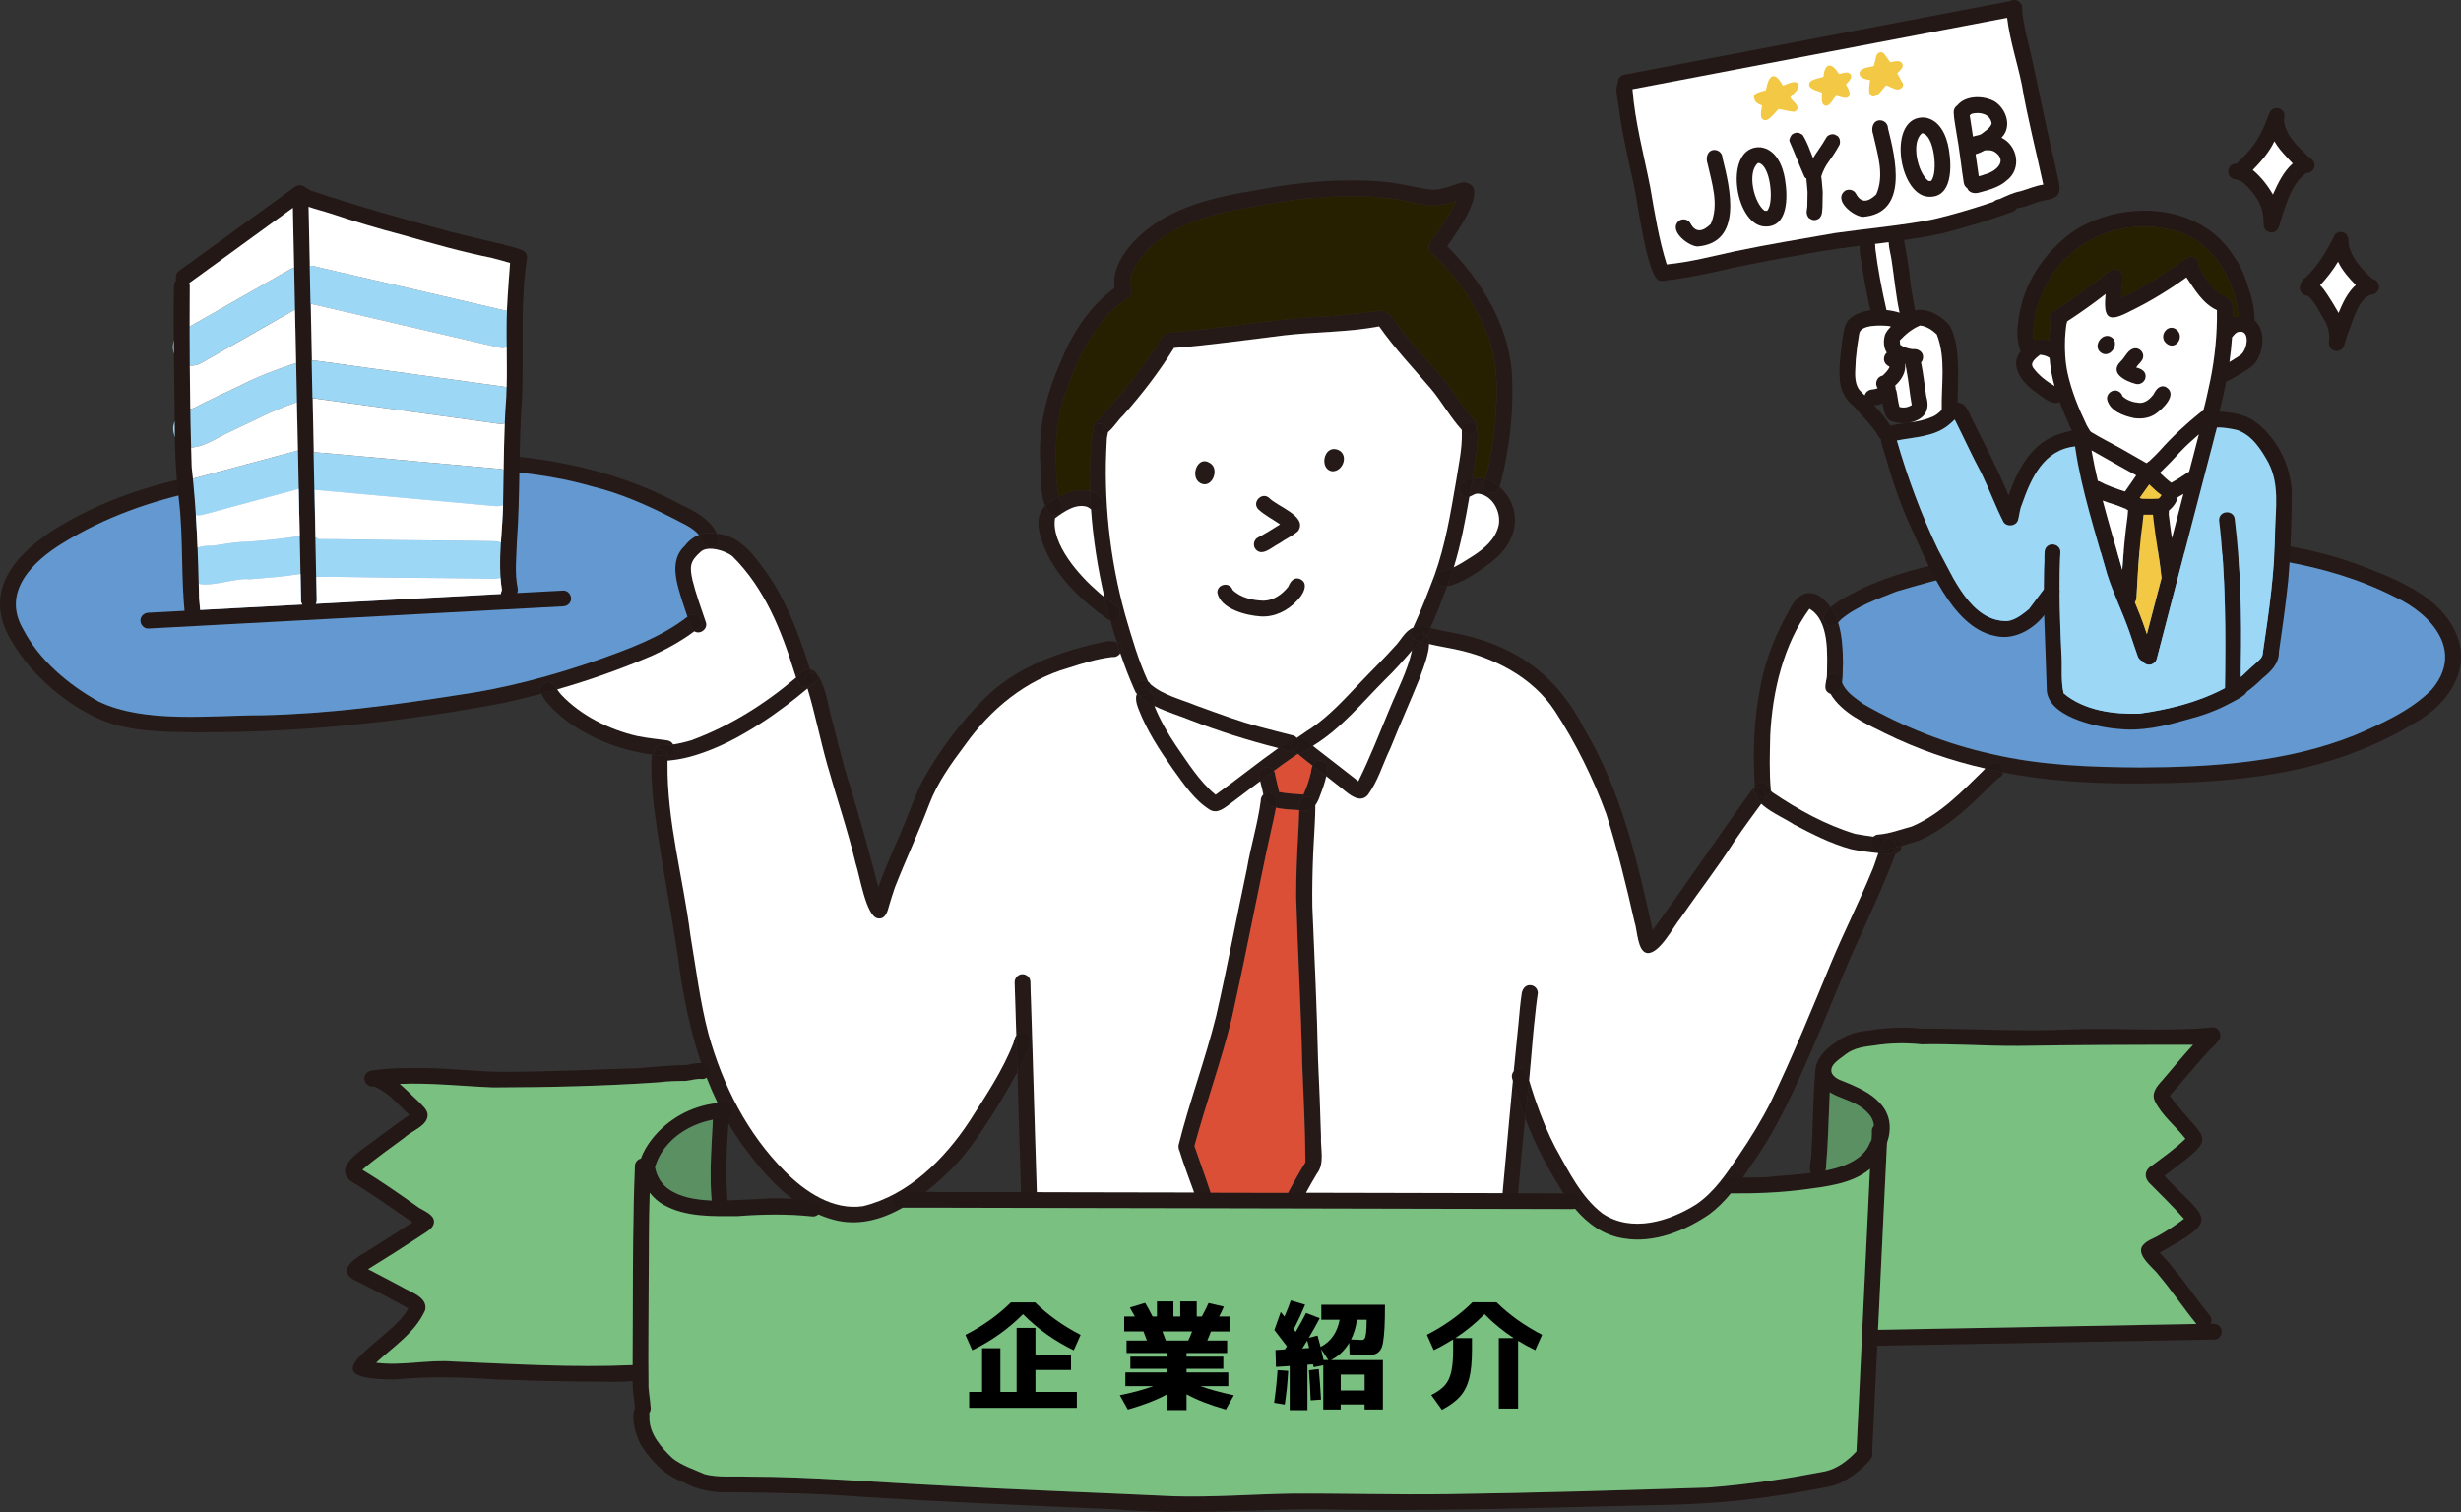 <?xml version="1.0" encoding="UTF-8"?>
<svg id="_レイヤー_2" data-name="レイヤー 2" xmlns="http://www.w3.org/2000/svg" viewBox="0 0 478.35 293.9">
  <rect x="0" y="0" width="478.35" height="293.9" fill="#333333" stroke="none"/>
  <defs>
    <style>
      .cls-1 {
        fill: #231815;
      }

      .cls-2 {
        fill: #5b9062;
      }

      .cls-3 {
        fill: #272000;
      }

      .cls-4 {
        fill: #fff;
      }

      .cls-5 {
        fill: #9cd8f6;
      }

      .cls-6 {
        fill: #251a18;
      }

      .cls-7 {
        fill: #f2c844;
      }

      .cls-8 {
        fill: #6399d0;
      }

      .cls-9 {
        fill: #7ac081;
      }

      .cls-10 {
        fill: #db4f37;
      }
    </style>
  </defs>
  <g id="_レイヤー_1-2" data-name="レイヤー 1">
    <g>
      <g>
        <path class="cls-6" d="M212.55,83.02s-.04.06-.05.09c-.56,3.86-.75,8.05-.61,12.37.31.08.61.19.92.33.77.34,1.57.97,1.56,1.88,0,.84-.7,1.53-1.53,1.53-.03,0-.06,0-.09,0-.27,0-.48-.1-.68-.24.4,5.65,1.3,11.46,2.6,17.06.8.62,1.64,1.2,2.44,1.81,1.25,1.03.32,2.76-.94,2.76-.12,0-.23-.01-.35-.05.39,1.42.8,2.81,1.24,4.18h0c.53.2.9.62.97,1.38,0,.31-.09.59-.24.82h0c.24.7.49,1.38.73,2.06.11.29.22.59.33.88,0,.02,0,.03.02.04.12.31.23.61.35.91.11.28.22.57.34.85.14.34.28.68.42,1.02.1.23.2.46.3.7.04.1.08.19.12.28.12.28.24.55.37.83.08.13.17.25.27.35h0c.03-.07.07-.13.12-.2-.18-.29-.3-.6-.36-.93-.02-.94.79-1.51,1.58-1.51.28,0,.57.07.81.23-.02-.04-.03-.07-.05-.11-.08-.18-.16-.35-.24-.53-.04-.07-.07-.14-.1-.21-.09-.2-.17-.4-.25-.59-.03-.07-.06-.13-.08-.2-.1-.24-.19-.47-.29-.71-.11-.26-.21-.53-.31-.79-.1-.26-.2-.52-.3-.79v-.04c-.1-.24-.19-.48-.27-.73-.4-1.11-.76-2.24-1.11-3.37-.16-.52-.32-1.04-.48-1.56-.08-.28-.16-.55-.24-.82-.16-.53-.31-1.07-.47-1.6-.08-.28-.16-.57-.25-.85-3.04-11.02-4.28-22.53-3.59-33.95,0-.06,0-.12,0-.19,0-.03,0-.05,0-.08,0-.05,0-.1.02-.16,0-.03,0-.06.01-.09,0-.03,0-.07.01-.1,0-.05.02-.1.03-.16.05-.28.11-.58.16-.82-.44.37-.9.61-1.36.61-.38,0-.77-.17-1.15-.58-.22-.29-.33-.67-.31-1.03"/>
        <path class="cls-6" d="M287.04,83.2c-.19.66-.82,1.2-1.52,1.2-.35,0-.72-.14-1.05-.46-.12-.12-.23-.24-.34-.36-.01.13-.01.26.01.39.09,3.31-.67,6.59-1.17,9.85-1.05,6.07-2.05,12.17-4.14,17.98-1.31,3.43-2.61,6.87-4.16,10.2.03-.01.06-.02.09-.03.3-.3.72-.46,1.16-.46.29,0,.58.07.85.22.41.12.83.23,1.25.34,0,0,0,0,0,0,1.19-2.68,2.26-5.42,3.29-8.16-.18.03-.36.04-.53.04-.81,0-1.4-.31-1.66-1.07-.37-1.77,1.34-1.95,2.61-2.26.29-.11.57-.24.84-.37,1.38-4.47,2.24-9.08,3.03-13.69-.14.05-.29.08-.45.09,0,0-.02,0-.03,0-1.54,0-2.04-2.16-.76-2.94.61-.37,1.23-.61,1.85-.72.4-2.36.76-4.74.97-7.12.08-.78.15-1.87-.16-2.66"/>
        <path class="cls-6" d="M210.25,95.27c-1.52,0-3.04.52-4.43,1.28.07.29.15.57.24.85,1.29.98.34,2.77-.93,2.77-.3,0-.61-.1-.91-.33-.46-.38-.81-.9-1.07-1.5-.08.07-.16.13-.24.2-2.11,2.46-.65,6.1.44,8.72,2.51,5.35,7.09,9.63,11.88,13.04.19.14.39.24.58.29-.41-1.49-.79-3-1.15-4.53-.45-.35-.89-.71-1.3-1.09-3.53-3.05-9.11-9.26-8.28-14.27v.03c1.38-1.02,3.25-2.37,5.13-2.37.38,0,.77.06,1.15.18.26.11.48.31.71.47-.08-1.18-.14-2.35-.18-3.52-.54-.15-1.08-.21-1.63-.21"/>
        <path class="cls-1" d="M214.66,116.06c.35,1.53.74,3.04,1.15,4.53.12.03.24.05.35.05,1.26,0,2.2-1.73.94-2.76-.8-.62-1.64-1.19-2.44-1.81M211.88,95.48c.04,1.16.1,2.34.18,3.52.2.13.41.24.68.24.03,0,.06,0,.09,0,.84,0,1.53-.7,1.53-1.53,0-.92-.8-1.54-1.56-1.88-.3-.14-.61-.25-.92-.33"/>
        <path class="cls-6" d="M287.2,92.89c-.32,0-.64.03-.97.09-.02.12-.04.25-.06.37-.18,1.07-.37,2.14-.55,3.21.55-.19.96-.6,1.6-.6.09,0,.19,0,.29.03,2.67.42,4.3,3.6,3.8,6.12-.59,2.66-2.75,4.49-4.94,5.92-1.24.77-2.46,1.6-3.78,2.23-.29.95-.61,1.89-.95,2.83-.1.28-.21.55-.31.83,3.37-.47,9.33-5.04,10.48-6.42,2-2.24,3.22-5.33,2.42-8.32-.37-1.72-1.39-3.36-2.76-4.54,0,.01,0,.02,0,.03-.24.77-.84,1.11-1.45,1.11-.9,0-1.81-.74-1.51-1.92.07-.25.14-.49.21-.73-.49-.14-1-.21-1.52-.21"/>
        <path class="cls-1" d="M282.58,110.25c-.28.13-.56.26-.84.37-1.27.31-2.98.49-2.61,2.26.26.75.86,1.07,1.66,1.07.17,0,.34-.01.53-.04.1-.28.21-.55.31-.83.34-.94.66-1.88.95-2.83M286.23,92.98c-.62.12-1.25.35-1.85.72-1.28.79-.78,2.94.76,2.94,0,0,.02,0,.03,0,.16,0,.31-.04.45-.09.18-1.07.37-2.14.55-3.21.02-.12.04-.25.06-.37"/>
        <path class="cls-6" d="M268.62,60.36c-4.49.52-9,1.16-13.55,1.27-5.75.35-11.46,1.25-17.18,1.91-3.63.47-7.28.82-10.91,1.13-1.36.58-1.7,2.16-2.6,3.26-2.57,3.93-5.79,7.95-8.99,11.5-.74.84-1.47,1.71-2.29,2.49-.35.26-.53.67-.55,1.1.29-.45.77-.66,1.25-.66.8,0,1.61.57,1.59,1.52,0,.04-.01.09-.02.14,0,0,0,0,0,0,1.09-.9,2.11-2.54,2.87-3.2,3.68-4.11,7.05-8.5,9.96-13.19,7.15-.55,14.26-1.59,21.37-2.45,6.15-.71,12.38-.59,18.5-1.74,3.1,4.41,6.73,8.21,10.24,12.34,2.05,2.51,3.63,5.39,5.82,7.79.08-.67.65-1.24,1.32-1.34.07,0,.13,0,.2,0,.75,0,1.17.4,1.39.97.13-.46.04-.98-.4-1.43-2.77-3.03-4.7-6.79-7.54-9.78-2.51-2.84-5.08-5.65-7.34-8.71-.87-1.13-1.6-2.68-3.14-2.92"/>
        <path class="cls-1" d="M213.8,82.37c-.48,0-.96.2-1.25.66-.02.37.09.74.31,1.03.38.41.76.58,1.15.58.46,0,.91-.24,1.36-.61,0,0,0,0,0,0,0-.05.02-.1.02-.14.02-.94-.79-1.52-1.59-1.52"/>
        <path class="cls-1" d="M285.65,82.23c-.06,0-.13,0-.2,0-.67.09-1.25.67-1.32,1.34.11.12.23.24.34.36.33.32.7.46,1.05.46.7,0,1.34-.53,1.52-1.2-.22-.57-.64-.97-1.39-.97"/>
        <path class="cls-6" d="M262.5,35.07c-6.11,0-12.24.73-18.21,1.89-8.16,1.32-16.75,3.21-22.96,9.04-2.64,2.51-5.24,6.14-4.68,9.96-4.84,3.59-8.25,8.75-10.45,14.31-2.73,6.03-4.35,12.56-4.02,19.21.22,2.33-.11,6.35.98,8.86.81-.65,1.71-1.28,2.67-1.8-.56-2.32-.49-4.79-.59-7.16-.11-4.12.3-8.27,1.59-12.2,2.51-7.16,5.64-14.7,12.18-19.11.81-.45,1.13-1.5.73-2.35-.33-1.12.08-2.23.56-3.25,3.51-6.95,11.69-9.91,18.88-11.46,5.93-1.12,11.85-2.35,17.89-2.64,1.95-.15,3.91-.24,5.86-.24,3.66,0,7.31.3,10.91,1.06,1.48.42,3.11.7,4.75.7,1.52,0,3.04-.24,4.44-.83-1.15,2.55-2.7,4.95-4.38,7.18-.93.71-1.41,2.14-.41,3.02,5.04,4.41,8.84,10.35,11.21,16.6,2.14,6.41,1.53,13.19.78,19.8-.37,2.58-.79,4.91-1.5,7.44,1,.28,1.94.81,2.76,1.52,1.99-7.27,2.8-14.91,2.36-22.44-.78-9.32-6.07-17.82-12.55-24.33,1.47-2.18,8.84-11.99,3.12-12.43-1.94.46-3.83,1.45-5.85,1.45-.18,0-.37,0-.56-.03-3.06-.39-6.06-1.29-9.16-1.51-2.1-.19-4.22-.27-6.33-.27"/>
        <path class="cls-1" d="M205.82,96.55c-.96.52-1.87,1.15-2.67,1.8.26.6.61,1.12,1.07,1.5.3.23.62.33.91.33,1.27,0,2.22-1.8.93-2.77-.09-.28-.17-.57-.24-.85"/>
        <path class="cls-1" d="M288.71,93.11c-.07.24-.14.49-.21.73-.3,1.18.61,1.92,1.51,1.92.61,0,1.21-.34,1.45-1.11,0-.01,0-.02,0-.03-.82-.7-1.76-1.24-2.76-1.52"/>
        <path class="cls-6" d="M234.13,89.63c-1.76,0-2.62,3.26-.83,4.28.3.16.59.23.86.23,1.78,0,2.75-3.15,1.01-4.16-.37-.25-.72-.35-1.04-.35"/>
        <path class="cls-6" d="M259.29,87.27c-2.15,0-2.71,3.93-.39,4.34.03,0,.06,0,.09,0,2.22,0,3.28-3.58.8-4.27-.18-.05-.34-.07-.5-.07"/>
        <path class="cls-6" d="M246.63,96.73s0,0,.01.01c.04.04.09.08.13.12h0s-.1-.09-.15-.13M245.73,96.4c-1.18,0-2.21,1.53-1.13,2.63,1.29,1.16,2.67,1.84,4.2,2.88-1.42.89-2.85,1.79-4.33,2.57-.73.4-.96,1.39-.55,2.1.37.53.8.73,1.26.73,1.12,0,2.42-1.18,3.39-1.65,1.22-.86,2.63-1.48,3.75-2.45,1.95-2.89-4.11-4.77-5.68-6.47-.29-.24-.61-.34-.91-.34"/>
        <path class="cls-6" d="M252.1,112.42c-.87,0-1.38.84-1.7,1.63-1.17,1.47-2.81,2.66-4.75,2.72-2.11-.04-4.54-.58-6.06-2.1-.23-.69-.82-1.01-1.42-1.01-.78,0-1.57.55-1.56,1.51.56,3.21,5.63,4.49,8.44,4.66.15,0,.3.01.45.01,2.5,0,4.85-1.2,6.55-3.03,1.14-1.05,2.65-3.56.49-4.34-.15-.04-.3-.06-.43-.06"/>
        <path class="cls-6" d="M223.16,132.48s0,0,0,0h0c.07.17.15.34.23.51.28.49.27.97.09,1.36l.03.02c.69.39.99,1.36.57,2.06.1.27.2.54.31.8h0c2.35,1.17,5.23,2.01,6.77,2.67,5.66,2.19,11.43,4.03,17.31,5.51,0,0,0,0,0,0,.3-.21.6-.42.89-.62,1.1-.84,1.92-1.3,2.69-1.38-.19-.22-.44-.38-.74-.46-2.12-.52-4.22-1.09-6.33-1.64-4.26-1.12-8.38-2.69-12.51-4.19-2.99-1.22-6.32-1.97-8.82-4.1-.12-.24-.29-.42-.49-.55"/>
        <path class="cls-1" d="M222.35,132.25c-.79,0-1.6.57-1.58,1.51.06.32.18.63.36.93,0,0,0,0,0,0,.05-.08.12-.16.2-.24.3-.31.72-.47,1.13-.47.37,0,.74.12,1.03.38h0c.18-.39.19-.87-.09-1.36-.08-.17-.16-.34-.23-.5h0s0,0,0,0c-.24-.16-.52-.23-.81-.23"/>
        <path class="cls-6" d="M274.68,122.01c-1.59.57-2.5,2.66-3.7,3.79-2.07,2.33-4.36,4.52-6.54,6.83-3.01,3.16-5.96,6.44-9.58,8.92-.96.57-1.83,1.26-2.76,1.87h0c.08,0,.15-.01.23-.01.91,0,1.76.54,2.9,1.57.03-.02.05-.04.08-.06,5.41-3.31,9.42-8.3,13.85-12.73,1.89-1.81,3.61-3.78,5.31-5.76.13-.62.24-1.25.31-1.89,0-.08.02-.15.04-.22-.47-.41-.59-1.03-.44-1.61.02-.08.04-.15.07-.23,0,0,0,0,0,0,.05-.13.12-.26.2-.39.01-.02.02-.04.03-.07"/>
        <path class="cls-1" d="M274.37,122.7c-.15.58-.03,1.2.44,1.61,0,0,0,0,0,0,.01-.04.02-.07.04-.11-.37-.34-.58-.87-.5-1.36,0-.04.02-.09.03-.13M274.77,121.98s-.06.02-.09.03c-.01.02-.02.04-.03.07-.08.12-.15.25-.2.39.08-.19.18-.35.32-.48,0,0,0,0,0,0"/>
        <path class="cls-6" d="M278.03,122.07c-.08.18-.16.35-.24.53-.13.33-.29.69-.48,1.01.34.35.47.9.47,1.56h0s.08.02.12.03c.16.04.31.07.46.11.25.06.5.11.75.16.25.05.49.1.74.15.59.11,1.18.22,1.77.34.29.06.59.11.88.17,7.73,1.56,15.38,5.41,19.8,12.15,4.04,6.21,7.39,13,9.94,19.97,2.17,6.88,3.89,13.9,5.48,20.94.56,1.56.55,5.82,2.49,6.07.04,0,.08,0,.12,0,2.34,0,4.93-5.1,6.35-6.82,3.5-5.08,7.31-9.94,10.62-15.15.92-1.35,1.88-2.7,2.85-4.03.31-.42.61-.84.92-1.26.43-.59.86-1.17,1.29-1.76h0c-.82-.76-1.41-1.6-1.53-2.55,0-.16.03-.32.07-.47-.16.09-.3.22-.42.38-6.54,8.98-12.68,18.25-19.26,27.2-2.95-13.51-6.13-27.18-13.31-39.17-4.97-9.87-12.53-15.62-23.28-18.17-2.2-.49-4.43-.84-6.62-1.39"/>
        <path class="cls-1" d="M275.92,121.51c-.43,0-.86.16-1.16.46.16-.05.32-.08.49-.1.79,0,1.46.63,1.53,1.41,0,0,0,0,0,0,.21.07.39.18.53.32,0,0,0,0,0,0,.19-.32.35-.68.48-1.01.08-.18.16-.35.24-.53,0,0,0,0,0,0-.42-.1-.84-.21-1.25-.34-.27-.15-.56-.22-.85-.22"/>
        <path class="cls-1" d="M274.44,122.46s0,0,0,0c-.03.07-.06.15-.07.23.02-.08.05-.16.08-.24"/>
        <path class="cls-1" d="M275.26,121.88c-.17.02-.33.05-.49.1,0,0,0,0,0,0-.14.13-.24.29-.32.48-.03.08-.06.16-.08.24-.01.04-.02.09-.03.13-.07.5.13,1.03.5,1.36h0c.22-.59.83-.99,1.45-.99.06,0,.13,0,.19.01.11.01.2.04.3.07-.06-.78-.73-1.41-1.53-1.41"/>
        <path class="cls-6" d="M344.18,153.7c-.07.64-.49,1.06-1,1.24-.05.19-.13.37-.25.53-.19.25-.37.51-.56.77.17.16.35.31.54.46.06.05.13.1.19.15.12.09.23.18.35.26.15.1.29.21.45.31h0c.1.07.2.13.3.2.31.2.62.39.94.57.05.03.11.06.16.09.27.15.53.3.79.45.1.06.21.12.31.17.26.14.51.28.76.42.09.05.19.1.28.16.11.06.22.13.33.19.08.04.15.09.23.13.05.03.09.05.13.08.05.03.09.05.13.08.11.07.21.13.31.2.05.03.1.07.16.1,3.56,1.86,7.19,3.74,11.08,4.79.22.04.43.09.65.13.22.04.43.08.65.12.58.1,1.17.19,1.75.26.29.04.59.08.88.11.15.02.29.04.44.05.15.02.29.04.44.05.16.02.31.04.47.05h0c.07-.19.15-.38.23-.56-.03,0-.07,0-.1,0-1.55-.04-1.91-1.82-1.07-2.65,0,0,0,0,0,0-.24-.03-.48-.06-.73-.09-.14-.02-.27-.04-.41-.06-.26-.04-.52-.07-.79-.12-.28-.04-.55-.09-.83-.13-.28-.04-.55-.1-.83-.15-5.71-1.73-11.07-4.69-16-8.02-.05-.04-.1-.08-.15-.12-.02-.02-.05-.04-.07-.07-.06-.06-.11-.12-.16-.18,0,0,0,0,0,0M341.09,152.86c-.07.11-.13.23-.17.35h0c.06-.04.12-.07.19-.09,0-.09-.01-.18-.02-.26"/>
        <path class="cls-1" d="M341.11,153.12c-.07.02-.13.06-.19.09h0c-.05.15-.07.31-.07.47.12.96.7,1.8,1.53,2.55h0c.19-.25.37-.51.56-.77.12-.16.21-.35.25-.53-.18.06-.36.09-.55.09-.64,0-1.27-.36-1.48-1.14-.02-.25-.04-.51-.05-.76"/>
        <path class="cls-6" d="M354.92,132.45c-.2.96-.35,1.9.75,2.39.03,0,.06.02.09.02-.26-.43-.48-.89-.68-1.37-.15-.33-.2-.69-.17-1.04M351.74,115.26c-1.59,0-3.02,1.3-4.08,3.57-2.42,4.28-4.3,8.89-5.3,13.72-1.43,6.66-1.7,13.48-1.27,20.31,0,0,0,0,0,0,.28-.43.76-.71,1.29-.71.01,0,.02,0,.04,0,1.03,0,1.25.89,1.77,1.55,0-.06,0-.12,0-.18-.32-3.52-.18-7.07-.11-10.6.43-8.52,2.56-17.62,7.62-24.57,3.92,2.3,3.46,8.87,3.39,12.86,0,.26-.04.53-.09.81.19-.6.68-1.06,1.42-1.06,0,0,0,0,0,0,.81,0,1.48.65,1.53,1.44.03.1.07.2.1.29.19-1.28.09-2.81.18-3.68-.04-2.62-.13-5.47-.95-8.01-.41.39-.86.7-1.37.7-.28,0-.57-.1-.88-.33-1.12-1.05-.46-2.25.78-3.35-.14-.2-.29-.39-.45-.58-1.25-1.49-2.49-2.17-3.64-2.17"/>
        <path class="cls-1" d="M342.41,152.15s-.02,0-.04,0c-.53,0-1.01.28-1.29.71,0,0,0,0,0,0,0,.09.01.18.02.26,0,0,0,0,0,0,.19-.08.4-.12.6-.12.33,0,.67.11.94.31.51.39.69,1.03.53,1.62,0,0,0,0,0,0,.51-.18.93-.6,1-1.24-.52-.65-.74-1.55-1.77-1.55"/>
        <path class="cls-1" d="M341.71,153c-.21,0-.41.04-.6.12,0,0,0,0,0,0,.02.25.03.51.05.76.21.78.84,1.14,1.48,1.14.19,0,.37-.03.55-.09,0,0,0,0,0,0,.16-.58-.02-1.22-.53-1.62-.27-.21-.61-.31-.94-.31"/>
        <path class="cls-6" d="M355.01,132.01c-.05.14-.07.29-.09.44.03-.15.06-.29.09-.44M417.35,104.07c-9.43,0-18.85.79-28.11,2.65.05-.01.1-.02.14-.03.04,0,.08-.02.12-.02-3.79.73-7.57,1.61-11.49,2.6-5.83,1.36-11.66,2.87-17.02,5.6-.97.5-3.56,1.74-5.17,3.16.65.92,1.12,1.92,1.47,2.98.21-.2.4-.42.59-.62,3.1-2.59,7.04-3.92,10.75-5.4,15.53-4.63,31.61-7.87,47.87-7.87,1.48,0,2.97.03,4.45.08,15.24.3,30.8,1.87,44.58,8.87,7.23,3.35,13.44,10.61,7.12,18-4.09,4.09-9.55,6.52-14.79,8.8-13.23,5.31-27.65,6.27-41.82,6.33-9.67-.06-19.4-.39-28.85-2.6-8.73-1.93-17.24-5.26-24.98-9.73-1.55-1.15-3.41-2.29-4.14-4.16-.18,1.23-.63,2.24-1.78,2.24-.16,0-.33-.02-.52-.06,2.23,3.75,6.73,5.75,10.52,7.63,6.37,3.15,12.91,5.38,19.59,6.9.6-.58,1.4-1.08,2.12-1.08.56,0,1.07.31,1.37,1.12.06.25.07.48.03.7,8.02,1.53,16.24,2.12,24.6,2.12.6,0,1.2,0,1.81,0,13.33-.04,26.99-.88,39.7-5.25,4.78-1.71,9.3-3.69,13.68-6.42,5.7-3.07,10.63-9.1,8.77-15.91-2.4-8.12-11.1-11.67-18.33-14.48-9.59-3.75-19.83-5.19-30.06-5.7-4.06-.27-8.14-.42-12.21-.42"/>
        <path class="cls-1" d="M356.43,130.95c-.75,0-1.23.46-1.42,1.06-.03.14-.06.29-.09.44-.03.35.02.72.17,1.04.19.48.42.94.68,1.37.19.04.36.06.52.06,1.15,0,1.6-1.01,1.78-2.24-.04-.09-.07-.19-.1-.29-.05-.79-.73-1.44-1.53-1.44,0,0,0,0,0,0M355.83,118.02c-1.24,1.09-1.89,2.29-.78,3.35.31.23.6.33.88.33.5,0,.96-.31,1.37-.7-.34-1.06-.81-2.06-1.47-2.98"/>
        <path class="cls-6" d="M389.57,106.65s-.04,0-.06.01c.02,0,.04,0,.06-.01"/>
        <path class="cls-6" d="M385.87,149.4c-.1.1-.2.2-.29.3-4.2,4.13-8.44,8.57-13.98,10.94-2.11.55-4.21,1.38-6.39,1.57-.46,0-.82.17-1.07.42.93.12,1.87.22,2.81.32h0s.05-.04.07-.06c.29-.16.58-.23.85-.23.96,0,1.69.9,1.71,1.78,0,0,0,0,0,0,1.18-.34,2.35-.73,3.51-1.08,4.76-2.13,8.73-5.68,12.43-9.3.94-.93,1.86-1.9,2.86-2.77.51-.19.9-.61,1-1.15-1.18-.23-2.35-.47-3.52-.74"/>
        <path class="cls-1" d="M364.15,162.63c-.84.83-.48,2.6,1.07,2.65.03,0,.07,0,.1,0,0,0,0,0,0,0,.38-.89.87-1.7,1.63-2.32-.93-.1-1.87-.2-2.81-.32"/>
        <path class="cls-1" d="M387.99,148.31c-.71,0-1.52.5-2.12,1.08,1.17.27,2.35.51,3.52.74.04-.22.03-.45-.03-.7-.31-.81-.81-1.12-1.37-1.12"/>
        <path class="cls-6" d="M369.59,164.44c-.34.1-.69.19-1.03.28-.11.79-.8,1.32-1.55,1.32-.06,0-.12,0-.18-.01-.58-.07-1.15-.13-1.73-.19h0c-.33.87-.58,1.78-.9,2.62-.04.1-.08.2-.12.3-.01.04-.03.07-.04.11-.05.12-.1.23-.15.35-2.47,6.02-5.4,11.83-7.92,17.83-3.76,9.12-7.5,18.26-11.77,27.16-1.85,3.65-3.98,7.12-6.29,10.5-2.3,3.41-4.67,7-8.2,9.4-3.33,2.09-7.45,3.76-11.46,3.76-2.37,0-4.69-.58-6.79-2.01-4.2-3.25-6.57-8.25-9.12-12.78.01.03.03.06.04.09-1.49-2.89-2.73-5.87-3.85-9.1-.14-.4-.28-.8-.41-1.21-.11-.33-.22-.66-.32-.99-.08-.25-.16-.51-.24-.76-.1-.34-.21-.67-.3-1,0-.03-.02-.06-.03-.08h0c-.12,1.28-.25,2.55-.41,3.82-.13,1.17-.25,2.34-.37,3.51h0c1.69,4.43,3.78,8.69,6.33,12.74.36.63.74,1.26,1.14,1.88.67,1.04,1.41,2.05,2.21,2.99h0c.15.18.31.36.47.54.08.09.16.17.24.26.07.07.14.15.21.22.02.02.05.05.07.07.07.07.14.15.22.22.16.17.34.34.51.49.09.08.17.16.26.24.09.08.18.16.26.23.09.08.18.16.27.23.09.08.18.15.27.22.09.07.18.15.28.22.09.07.18.14.27.2.1.07.19.15.29.22.13.09.25.17.38.26.1.07.2.13.3.19.03.02.07.04.1.06.03.02.07.04.1.06.03.02.07.04.1.06.1.06.2.12.3.18.1.05.2.11.3.16.04.02.07.04.11.06.04.02.07.04.11.06.16.08.31.16.48.23.15.07.3.14.45.2l.03.02c.14.06.28.11.43.17.03.02.07.03.1.04.15.06.3.11.45.16h.02c.14.06.29.1.44.14.06.02.11.03.17.05.14.04.28.07.43.11.17.04.35.08.53.11.18.04.37.07.55.1.89.15,1.78.22,2.67.22,4.96,0,9.87-2.15,13.92-4.9.19-.14.37-.28.55-.42.15-.12.29-.24.44-.36.07-.06.15-.13.22-.19h.02c.16-.15.31-.29.46-.43.16-.15.33-.31.49-.46.2-.19.4-.39.59-.6.14-.15.28-.3.42-.45.34-.38.68-.77,1.01-1.16.82-.99,1.58-2.02,2.31-3.07h0c.55-.79,1.09-1.6,1.63-2.4,5.37-7.46,9.02-16,12.64-24.42,2.65-6.01,4.94-12.17,7.66-18.15,2.71-5.96,5.48-11.88,7.77-18.01.83-.27,1.16-.87,1.15-1.47"/>
        <path class="cls-1" d="M368.55,164.72c-1.07.27-2.14.48-3.23.55-.08.18-.16.37-.23.56h0c.58.06,1.15.13,1.73.19.06,0,.12.01.18.01.75,0,1.44-.53,1.55-1.32"/>
        <path class="cls-6" d="M294.23,208.2s-.07.08-.1.13c-.02.03-.04.05-.05.08-.01.03-.03.05-.05.08-.02.04-.04.07-.05.11-.01.04-.03.07-.04.1-.02.05-.04.11-.05.17,0,.03-.01.06-.02.09,0,.04-.01.08-.02.12-.01.17,0,.35.05.52.05.17.09.34.14.51h0c.06-.64.12-1.28.18-1.92"/>
        <path class="cls-1" d="M367.88,162.65c-.27,0-.56.07-.85.23-.02.02-.05.04-.07.06h0c.1,0,.19.02.29.03.83.09,1.42.92,1.31,1.73h0s0,0,0,0c.35-.09.69-.18,1.03-.28,0,0,0,0,0,0-.02-.88-.75-1.78-1.71-1.78"/>
        <path class="cls-1" d="M366.95,162.95c-.76.61-1.25,1.43-1.63,2.32,0,0,0,0,0,0,1.09-.08,2.17-.28,3.23-.55,0,0,0,0,0,0h0c.11-.81-.48-1.65-1.31-1.73-.1,0-.19-.02-.29-.03h0"/>
        <path class="cls-6" d="M216.01,124.6c-1.41,0-3.2.63-4.2.78-7.4,1.89-14.75,4.76-20.3,10.25-4.83,4.76-8.97,10.31-12.25,16.24-1.04,2-1.91,4.37-2.75,6.5-1.85,4.73-4.09,9.26-5.78,14.06-1.98-7.61-4.08-15.18-6.44-22.68-.9-3.21-1.73-6.44-2.53-9.68-.82-2.83-1.11-5.93-2.58-8.51-.09-.16-.22-.3-.36-.41.06.16.09.33.09.5,0,.76-.55,1.29-1.2,1.53-.26.22-.52.45-.79.67h0s.01.03.02.05c.03.07.06.15.08.22,1.43,4.79,2.39,9.71,3.75,14.52,1.81,6.43,3.99,12.75,5.54,19.26.76,2.18,2,10.28,4.3,10.63.1.02.2.03.29.03,1.23,0,1.63-1.46,1.89-2.49.37-1.21.71-2.38,1.13-3.57,2.11-5.38,4.6-10.67,6.65-16.09,1.62-4.28,4.22-7.88,7.03-11.64,4.95-6.93,11.73-12.55,20.01-14.91,2.67-.87,5.63-1.79,8.52-2.13.07,0,.14.01.21.01.04,0,.08,0,.13,0,.02,0,.04,0,.07,0,.05,0,.1-.01.15-.03.05,0,.09-.02.13-.03.05-.01.1-.03.14-.05h0c.05-.02.1-.04.14-.07.03-.01.06-.03.09-.05l.03-.02s.03-.02.04-.03c.03-.02.06-.04.09-.06.04-.03.07-.06.11-.09.1-.09.19-.19.26-.31-.25-.73-.49-1.46-.73-2.2h0c-.3-.11-.65-.16-1.03-.16"/>
        <path class="cls-1" d="M217.04,124.76h0c.24.74.48,1.48.73,2.2h0c.15-.23.24-.51.24-.82-.07-.76-.43-1.18-.97-1.38h0"/>
        <path class="cls-6" d="M154.73,131.69c-.19.16-.38.32-.57.48-.15.13-.31.26-.47.39-.23.19-.46.38-.69.56-.19.16-.39.31-.58.46-.19.15-.39.31-.58.46-.2.15-.4.3-.6.45-.2.15-.4.3-.6.45-.2.15-.4.3-.6.44-.2.15-.4.29-.61.43-.22.16-.43.31-.65.46-.19.13-.38.26-.58.4-.2.14-.41.28-.62.42-.21.14-.41.28-.62.41-.25.16-.5.32-.75.48-.17.11-.34.21-.51.32-.21.13-.42.26-.64.39-.21.13-.43.26-.64.38-.22.13-.43.25-.64.38-.22.13-.43.25-.65.37-.43.24-.87.48-1.31.71-.17.09-.34.18-.51.27-.22.12-.45.23-.68.35-.93.47-1.88.92-2.83,1.34-.34.15-.68.3-1.03.44-.1.04-.2.08-.3.12-.23.1-.46.19-.69.28-.48.19-.96.38-1.44.55-.28.09-.57.17-.86.25-.14.04-.29.08-.43.11-.13.03-.25.06-.38.09-.04,0-.07.02-.1.02-.23.05-.45.1-.68.15-.06.01-.12.02-.18.03-.14.03-.28.05-.42.07-.15.03-.29.05-.44.07.16.28.23.61.18.95-.09.69-.66,1.21-1.31,1.31.02.08.02.16.02.24,0,.22-.02.44-.02.67h0c.14-.01.28-.02.42-.04h.01c.44-.04.88-.1,1.32-.17.3-.05.6-.1.9-.16.15-.03.3-.06.45-.09.3-.06.6-.13.9-.21.15-.04.3-.08.45-.12.15-.04.3-.08.45-.13.15-.05.3-.09.46-.13.3-.09.61-.19.91-.29.43-.14.86-.29,1.29-.46.18-.07.35-.13.53-.2.46-.18.91-.37,1.37-.56.15-.06.3-.13.46-.2.15-.07.3-.13.46-.2.3-.14.61-.28.91-.43.12-.06.24-.12.36-.17.18-.09.36-.18.54-.27.15-.07.3-.15.45-.23.31-.16.61-.32.91-.48.14-.08.29-.16.43-.24,1.78-.98,3.53-2.06,5.21-3.19.14-.09.28-.19.42-.28.27-.18.53-.37.8-.55.83-.58,1.64-1.17,2.43-1.76.13-.1.26-.19.39-.29,1.41-1.07,2.74-2.14,3.96-3.17-.04-.1-.08-.19-.13-.29-.04,0-.08,0-.13,0-.03,0-.06,0-.1,0h0c-1.03,0-1.52-.94-1.84-1.85M157.46,130.11c.07.21.13.42.2.64.02.02.04.03.06.05.04,0,.08,0,.11,0,.35,0,.71.12.98.35h0c-.2-.57-.73-.99-1.36-1.02,0,0,0,0,0,0"/>
        <path class="cls-1" d="M157.84,130.78s-.08,0-.11,0c1.08.91.43,2.65-.93,2.76.05.1.09.19.13.29h0c.27-.22.53-.45.79-.67.65-.24,1.2-.76,1.2-1.53,0-.18-.03-.34-.09-.5h0c-.28-.22-.63-.35-.98-.35"/>
        <path class="cls-6" d="M139.32,103.73c.08.18.15.36.21.54.32.77-.05,1.68-.82,2.01-.19.08-.39.12-.58.12-.6,0-1.18-.35-1.43-.94-.14-.41-.33-.8-.58-1.16-.09-.12-.18-.24-.28-.36-1.06.41-2,1.14-2.72,2.08-3.21,2.92-1.55,7.5-.46,11.03.31.94.62,1.88.94,2.82.33-.28.75-.41,1.16-.41.84,0,1.65.55,1.64,1.52,0,.69-.48,1.29-1.12,1.48-.11.08-.21.16-.32.24,0,0,0,0,0,0,.23.15.48.22.73.22.94,0,1.86-.95,1.52-1.95-.9-2.7-1.9-5.38-2.59-8.15-.58-2.63-.58-3.7,1.58-5.59.45-.41,1.11-.57,1.85-.57,1.54,0,3.39.72,4.28,1.45,6.25,6.14,9.59,14.51,12.11,22.74.08.25.17.54.27.84,0,0,0,0,0,0,.13-.11.27-.23.4-.34.61-.57,1.27-1.25,2.15-1.25.03,0,.06,0,.09,0,.03,0,.06,0,.09,0-2.36-7.48-5.18-15-10.2-21.13-1.97-2.64-4.53-4.98-7.94-5.24"/>
        <path class="cls-1" d="M157.29,130.1c-.89,0-1.54.69-2.15,1.25-.13.11-.27.23-.4.34,0,0,0,0,0,0,.32.91.81,1.85,1.84,1.85h0s.06,0,.1,0c.04,0,.09,0,.13,0,0,0,0,0,0,0-.07-.16-.16-.31-.26-.45-.47-.7-.14-1.7.55-2.1.2-.12.42-.19.64-.2,0,0,0,0,0,0-.02-.02-.04-.03-.06-.05-.07-.21-.13-.42-.2-.64-.03,0-.06,0-.09,0-.03,0-.06,0-.09,0"/>
        <path class="cls-1" d="M157.72,130.79s0,0,0,0c-.22.02-.44.08-.64.2-.69.4-1.02,1.41-.55,2.1.1.14.19.29.26.45,0,0,0,0,0,0,1.36-.1,2.01-1.85.93-2.76"/>
        <path class="cls-6" d="M88.29,88.15c-3.1,0-6.19.11-9.26.31-10.28.61-20.62.72-30.83,2.17-9.82,1.55-19.71,3.56-28.83,7.62-10.17,4.58-24.97,13.26-17.2,26.23,4.02,6.93,11.21,13.07,18.7,15.91,5.41,1.86,11.22,1.86,16.87,1.95.62,0,1.24,0,1.86,0,19.56,0,39.08-2.07,58.29-5.71,2.46-.54,4.91-1.14,7.35-1.79-.17-.42-.24-.81-.18-1.16.18-.7.84-1.12,1.5-1.12.38,0,.77.14,1.06.44.24.32.46.65.69.98,6.3-1.81,12.5-4,18.52-6.59,2.85-1.31,5.61-2.83,8.13-4.71-.35-.21-.57-.53-.7-.91-.22-.64-.44-1.27-.65-1.91-.01.01-.03.02-.04.04-5.06,3.9-11.13,6.13-17.09,8.26-8.97,3.12-18.21,5.63-27.63,6.94-12.55,1.95-25.16,3.63-37.87,3.91-.05,0-.09,0-.14,0-2.13,0-4.39.08-6.73.15-2.33.08-4.74.15-7.14.15-6.38,0-12.76-.53-17.85-3-5.87-3.29-11.53-8.04-14.68-14.13-4.13-7.21,1.92-13.07,7.75-16.64-.03.02-.06.04-.09.06l-.04.02c16.43-10.26,36.36-12.66,55.36-13.52,6.94-.41,13.93-.85,20.89-.85,9,0,17.96.74,26.71,3.26,5.46,1.32,10.63,3.6,15.62,6.14,1.67.92,3.85,1.72,5.19,3.29.63-.24,1.3-.38,1.98-.38.4,0,.8.04,1.21.14.1,0,.19,0,.29.02-1.22-2.81-4.29-4.35-6.95-5.63-13.48-7.32-28.84-9.95-44.09-9.95"/>
        <path class="cls-1" d="M134.77,119.47c-.41,0-.83.13-1.16.41.22.64.44,1.28.65,1.91.13.38.35.7.7.91.11-.08.21-.16.32-.24.64-.18,1.12-.78,1.12-1.48.01-.97-.8-1.52-1.64-1.52M137.82,103.58c-.69,0-1.35.13-1.98.38.1.11.19.23.28.36.25.36.44.75.58,1.16.24.58.83.94,1.43.94.2,0,.39-.04.58-.12.77-.33,1.14-1.24.82-2.01-.06-.19-.13-.37-.21-.54-.1,0-.19-.01-.29-.02-.41-.09-.81-.14-1.21-.14"/>
        <path class="cls-6" d="M108.32,134.01c-1.02.29-2.04.58-3.07.85.9,2.2,4.55,5.08,6.02,6.05,4.67,3.14,9.98,5.03,15.51,5.78,0,0,0,0,0,0,.08-.21.19-.4.34-.57h0c.1-.66.6-1.25,1.49-1.27.02,0,.04,0,.05,0,.73,0,1.46-.06,2.18-.16,0,0,0,0,0,0-.23-.41-.64-.71-1.13-.78-1.97-.27-3.95-.46-5.9-.86-5.37-1.24-10.87-3.95-14.71-8.01-.3-.32-.55-.68-.8-1.04"/>
        <path class="cls-1" d="M130.86,144.69s0,0,0,0c-.72.11-1.45.16-2.18.16-.02,0-.04,0-.05,0-.89.01-1.39.61-1.49,1.27.17-.18.39-.32.69-.4.14-.04.27-.06.41-.06.73,0,1.39.57,1.51,1.29,0,0,0,0,0,0,.65-.1,1.22-.62,1.31-1.31.05-.34-.03-.67-.18-.95"/>
        <path class="cls-1" d="M106.57,132.59c-.66,0-1.32.41-1.5,1.12-.06.35.01.74.18,1.16,1.03-.27,2.05-.56,3.07-.85-.23-.33-.45-.67-.69-.98-.29-.3-.68-.44-1.06-.44"/>
        <path class="cls-6" d="M126.79,146.69c-.25.7-.16,1.6-.18,2.33,0,2.67.22,5.34.52,7.99,1.27,9.89,3.29,19.66,4.71,29.53.89,6.78,2.23,13.61,4.46,20.11.32.95.67,1.9,1.03,2.83.13.34.26.67.4,1,.15.36.3.73.45,1.08.13.31.27.62.4.92.12.27.24.54.37.8.15.33.3.65.46.97.02.04.04.09.06.13h0c.48,1,.99,1.99,1.54,2.96.19.35.39.71.6,1.06.69,1.19,1.43,2.35,2.22,3.49,2.89,4.02,6.2,8.14,10.21,11.17h0c1.56,1.18,3.23,2.19,5.02,2.97.16.07.31.13.47.2.16.07.31.13.47.19.11.04.22.08.33.12.09.04.18.07.28.1.15.05.29.1.44.15.14.04.28.09.41.13.12.04.25.07.37.1.1.03.21.06.31.08.27.07.55.13.82.19.96.19,1.92.28,2.87.28.12,0,.25,0,.37,0,.12,0,.24,0,.36-.01.15,0,.29-.01.44-.03.1,0,.2-.01.3-.03.11,0,.23-.02.35-.04.02,0,.04,0,.07,0,.21-.02.41-.05.62-.09,1.24-.2,2.45-.54,3.65-.99.2-.07.4-.15.59-.24.3-.12.59-.25.88-.39.1-.04.19-.09.28-.13.1-.05.2-.1.3-.15.48-.24.96-.49,1.44-.76,1.57-.89,3.08-1.94,4.51-3.06,2.26-1.78,4.33-3.76,6.14-5.65,1.91-2.11,3.55-4.48,5.15-6.86,2.28-3.52,4.52-7.08,6.48-10.8-.07-2.38-.14-4.76-.22-7.13-.03.05-.06.1-.09.15-.04.07-.07.13-.1.2-.02.05-.05.1-.07.16h0c-.02.06-.05.11-.06.17-.04.1-.07.2-.1.31-.02.05-.04.11-.05.16,0,.01,0,.03-.01.05-.01.06-.03.11-.04.17,0,.03-.01.06-.02.09-2.11,5.44-5.46,10.38-8.59,15.29-4.86,7.35-11.82,14.3-20.63,16.45-.6.09-1.19.14-1.78.14-5.16,0-9.95-3.33-13.46-6.92-7.28-7.32-12.03-16.65-14.81-26.6-1.66-6.27-2.45-12.9-3.54-19.35-1.41-11.1-4.57-22.12-4.44-33.35,0-.14,0-.28,0-.43v-.07h0c-.37.03-.75.05-1.12.06-.84-.02-1.34-.57-1.47-1.19-.12-.02-.24-.03-.36-.05"/>
        <path class="cls-1" d="M127.14,146.74c.14.62.63,1.16,1.47,1.19.37,0,.75-.03,1.12-.06h0c0-.22,0-.44.02-.67,0-.08,0-.16-.02-.24-.07.01-.14.02-.21.02-.07,0-.14,0-.2-.01-.73-.05-1.45-.13-2.17-.22"/>
        <path class="cls-1" d="M127.12,146.12h0c-.15.16-.26.35-.34.57,0,0,0,0,0,0,.12.02.24.03.36.05,0,0,0,0,0,0-.04-.2-.05-.41-.02-.61h0"/>
        <path class="cls-1" d="M128.22,145.66c-.13,0-.27.02-.41.06-.29.09-.52.23-.69.4h0c-.03.2-.02.41.02.61,0,0,0,0,0,0,.72.09,1.44.16,2.17.22.07,0,.14.01.2.01.07,0,.14,0,.21-.02,0,0,0,0,0,0-.12-.73-.78-1.29-1.51-1.29"/>
        <path class="cls-6" d="M252.09,143.41h0s-.03,0-.04,0c0,0,0,0,0,0,0,0,0,0,0,.01,0,0,.01,0,.02,0,0,0,.01,0,.02-.01M276.07,124.71c-.09.06-.18.1-.28.14-.45.52-.89,1.05-1.34,1.57,0,0,0,0,0,0h0c-.02.1-.04.21-.07.31-.03.14-.07.29-.11.43h0c-.06.26-.13.51-.2.76,0,.04-.02.07-.03.1-.04.14-.08.28-.13.43-.04.14-.09.28-.13.43-.04.12-.07.23-.12.35-.05.16-.11.33-.17.5-.03.08-.06.16-.09.25-.13.34-.25.69-.39,1.03-.05.13-.1.27-.16.4-.22.56-.46,1.11-.7,1.66-.06.14-.12.28-.18.41-.18.41-.36.82-.55,1.24-.06.14-.12.28-.18.41-.32.72-.64,1.44-.94,2.17-.1.24-.2.48-.29.72-1.93,4.64-3.76,9.33-5.99,13.84-2.83-2.23-5.69-4.42-8.53-6.63-.1-.09-.19-.17-.28-.25,0,0,0,0,0,0-.78.6-1.93,1.5-2.9,1.5-.4,0-.77-.15-1.08-.54-.11.03-.23.04-.35.04-.13,0-.26-.02-.38-.05-.68-.16-1.36-.33-2.03-.5-.78.55-1.57,1.13-2.36,1.71-.27.2-.54.4-.82.61-3,2.25-6.02,4.62-9.01,6.74-3.19-2.64-5.38-6.25-7.73-9.61-.86-1.28-1.7-2.65-2.47-4.08-.08-.14-.15-.28-.22-.43-.37-.7-.72-1.42-1.04-2.14-.07-.16-.15-.33-.22-.5-.07-.16-.14-.33-.21-.5h0c-1.18-.59-2.22-1.26-2.89-2.04-.18-.07-.34-.17-.49-.32h0s-.01.02-.02.04c-.02.03-.03.07-.05.1,0,.02-.01.05-.02.07-.02.06-.04.11-.05.17-.01.05-.02.1-.03.15,0,.04-.01.09-.01.13,0,.03,0,.07,0,.1-.02.37.04.75.13,1.12.02.09.05.18.08.27.01.04.03.09.04.13.03.09.06.18.09.26.03.09.06.17.09.25.03.08.06.16.09.24,1.62,4.15,4.06,7.9,6.61,11.52,2.12,2.9,4.19,6.13,7.32,8.02.32.16.63.23.93.23,1.17,0,2.26-1.01,3.2-1.67,1.35-1.02,2.69-2.05,4.05-3.06.51-.37,1.01-.74,1.5-1.12h0c-.27-1.26-.31-2.57,1.35-2.71.54,0,1.02.29,1.29.72h0c.28-.21.57-.43.85-.64.28-.21.57-.42.86-.63.24-.17.48-.34.72-.52.15-.1.29-.21.44-.31.58-.41,1.18-.81,1.79-1.21.23.19.47.39.71.58.12.1.24.19.36.29.35.28.71.57,1.07.85.24.19.48.37.72.56h0c.23-.56.63-1,1.37-1,0,0,.02,0,.02,0,.82,0,1.55.7,1.53,1.53-.06.52-.14,1.02-.25,1.52h0c1.06.82,2.12,1.64,3.16,2.48.93.76,2.23,1.89,3.45,1.89.52,0,1.02-.2,1.48-.73,1.99-2.71,2.92-6.07,4.38-9.08,1.82-4.54,3.82-9.01,5.66-13.54.1-.33.29-.84.51-1.44.04-.1.07-.21.12-.31.04-.12.08-.24.13-.37.05-.13.09-.26.14-.4h0c.1-.31.21-.62.31-.94.02-.08.05-.17.08-.26.05-.16.09-.32.13-.48.05-.17.09-.34.13-.51.03-.15.07-.29.1-.43,0-.03.01-.05.02-.08.02-.12.05-.23.06-.35.01-.05.02-.1.03-.15.01-.1.03-.2.04-.29.02-.13.03-.25.03-.37,0-.11.01-.22.01-.33h0c-.58-.15-1.15-.31-1.71-.48"/>
        <path class="cls-1" d="M221.13,134.69c-.04.06-.08.13-.12.2h0c.15.15.32.26.49.32-.14-.17-.27-.34-.38-.52"/>
        <path class="cls-1" d="M252.04,143.42c-.76.08-1.59.54-2.69,1.38-.3.2-.59.41-.89.62,0,0,0,0,0,0,.68.17,1.35.34,2.03.5.13.03.26.05.38.05.12,0,.23-.01.35-.04-.08-.11-.16-.23-.24-.38-.38-.89.18-1.84,1.07-2.12,0,0,0,0,0-.01M223.48,134.35h0c-.26.56-.87.95-1.48.95-.17,0-.33-.03-.49-.09,0,0,0,0,0,0,.67.78,1.71,1.45,2.89,2.03h0c-.11-.27-.21-.54-.31-.8.42-.7.12-1.67-.57-2.06l-.03-.02"/>
        <path class="cls-1" d="M222.46,133.97c-.42,0-.83.16-1.13.47-.08.08-.14.16-.2.24,0,0,0,0,0,0,.11.18.23.35.38.52,0,0,0,0,0,0,.16.06.33.09.49.09.61,0,1.22-.38,1.48-.95h0c-.28-.25-.65-.38-1.03-.38"/>
        <path class="cls-1" d="M252.32,143.4c-.07,0-.15,0-.23.01h0s-.01,0-.02.01c0,0-.01,0-.02,0,.32.38.46.92.33,1.42-.16.57-.62.96-1.16,1.08.31.39.68.54,1.08.54.98,0,2.12-.9,2.9-1.5-1.14-1.03-1.99-1.57-2.9-1.57M274.8,124.3c-.02.07-.03.15-.04.22-.07.64-.18,1.27-.31,1.89.45-.52.89-1.05,1.34-1.57.1-.04.19-.08.28-.14,0,0,0,0,0,0-.02,0-.04-.01-.06-.02,0,0,0,0,0,0-.05,0-.1,0-.15,0-.24,0-.51-.07-.8-.22-.09-.05-.17-.11-.24-.17"/>
        <path class="cls-1" d="M274.84,124.19s-.03.07-.04.11c0,0,0,0,0,0,.07.06.15.12.24.17.29.16.56.22.8.22.05,0,.1,0,.15,0-.17-.05-.33-.1-.5-.16-.25-.04-.48-.16-.66-.34h0"/>
        <path class="cls-1" d="M252.05,143.43c-.89.28-1.44,1.23-1.07,2.12.07.15.15.27.24.38.53-.12,1-.51,1.16-1.08.14-.5,0-1.04-.33-1.42"/>
        <path class="cls-1" d="M277.32,123.61c-.3.51-.68.93-1.18,1.05-.02.02-.04.03-.07.05.57.18,1.14.33,1.71.47h0c0-.66-.13-1.21-.47-1.56"/>
        <path class="cls-1" d="M276.79,123.29s0,.08,0,.12c0,.51-.26.97-.66,1.25.5-.12.88-.54,1.18-1.05,0,0,0,0,0,0-.14-.15-.31-.26-.53-.32,0,0,0,0,0,0"/>
        <path class="cls-1" d="M276.14,124.66s-.09.02-.14.02c0,0,0,0,0,0,.02,0,.04.01.06.02,0,0,0,0,0,0,.02-.01.05-.03.07-.05"/>
        <path class="cls-1" d="M276.3,123.2c-.63,0-1.24.4-1.45.99h0c.18.17.41.29.66.34.17.06.33.11.5.16.05,0,.09-.01.14-.02.39-.28.66-.74.66-1.25,0-.04,0-.08,0-.12-.09-.03-.19-.06-.3-.07-.06,0-.13-.01-.19-.01"/>
        <path class="cls-6" d="M198.76,189.38s-.02,0-.03,0c-.85.02-1.51.73-1.51,1.56,0,.13,0,.26.01.39.1,3.31.21,6.61.31,9.92,0,0,0,0,0,0h0c.28-.44.66-.74,1.21-.74.14,0,.29.02.45.06,2.49.81,0,4.41-.51,5.98-.3.61-.61,1.23-.93,1.83,0,0,0,0,0,0,.02.63.04,1.25.05,1.87.18,6.59.4,13.18.6,19.76.03,1,.06,2.01.09,3.01h.04c.37-.04.74-.06,1.11-.06.65,0,1.29.06,1.92.22-.04-1.38-.08-2.75-.13-4.13-.2-6.59-.42-13.18-.6-19.77-.09-3.17-.19-6.34-.29-9.51-.05-1.61-.1-3.22-.15-4.83-.04-1.35-.12-2.72-.12-4.07,0-.83-.72-1.51-1.53-1.51"/>
        <path class="cls-1" d="M198.76,200.51c-.55,0-.93.31-1.21.74h0s0,0,0,0c.07,2.38.15,4.75.22,7.13,0,0,0,0,0,0,.32-.61.63-1.22.93-1.83.51-1.57,3-5.17.51-5.98-.16-.04-.31-.06-.45-.06"/>
        <path class="cls-6" d="M294.05,210.12c-.02.23-.04.47-.07.7-.09.97-.18,1.94-.27,2.91-.11,1.22-.22,2.43-.34,3.64-.11,1.22-.22,2.43-.33,3.65-.33,3.63-.66,7.27-.99,10.9-.04.41-.07.82-.11,1.23.96-.4,2.05-.61,3.1-.74.01-.16.03-.32.04-.49.43-4.87.86-9.73,1.36-14.6-.91-2.36-1.7-4.78-2.39-7.22h0M297.34,191.47c-.98,0-1.53.95-1.59,1.83-.26,1.8-.42,3.62-.58,5.43-.15,1.43-.29,2.87-.43,4.3-.13,1.31-.26,2.62-.39,3.93-.04.41-.08.82-.12,1.23h0c.19-.22.45-.4.75-.48.13-.04.27-.05.4-.05.67,0,1.3.45,1.49,1.13.11.4.23.81.34,1.21h0s0,0,0,0h0c.15-1.49.28-2.98.4-4.48.05-.63.11-1.26.16-1.88.08-.95.17-1.9.25-2.85.03-.3.06-.61.09-.91.01-.17.03-.35.05-.52.11-1.15.23-2.29.37-3.44.03-.22.05-.45.08-.68.04-.31.08-.63.12-.94.06-.43.11-.86.18-1.29,0-.84-.7-1.53-1.53-1.53-.02,0-.03,0-.05,0"/>
        <path class="cls-1" d="M295.38,207.67c-.13,0-.26.02-.4.05-.3.08-.56.25-.75.48h0c-.06.64-.12,1.28-.18,1.92h0c.69,2.45,1.48,4.86,2.39,7.22h0c.12-1.17.24-2.34.37-3.51.15-1.27.28-2.55.41-3.82h0c-.12-.41-.23-.81-.34-1.22-.19-.67-.82-1.13-1.49-1.13"/>
        <path class="cls-6" d="M255.12,148.82c-.16.4-.25.87-.3,1.29-.31,1.43-.8,2.86-1.47,4.33-.72-.06-1.45-.11-2.17-.16-.72-.05-1.64-.15-2.55-.32-.28-1.11-.51-2.24-.78-3.35,0-.28-.1-.55-.25-.77h0c-.88.66-1.75,1.33-2.64,2,.02.1.05.21.07.31.01.05.02.1.04.16.08.31.16.61.22.88,0,.04.02.07.03.11.03.11.05.23.08.35.04.16.07.32.11.48.02.08.04.16.06.24v.03h0c.27-.25.64-.4,1.03-.4,1.63.1,1.65,1.62,1.43,2.96h0c.06.01.12.03.18.04.06.01.13.03.19.04.11.02.22.04.33.06.42.07.84.12,1.26.16.17.01.34.03.5.04.28.02.57.03.85.05.07,0,.13,0,.2.01.34.02.69.04,1.02.07h0c.01-.37.01-.74.01-1.11,0-.84.7-1.53,1.53-1.53s1.53.7,1.53,1.53v.18h0c.04-.06.08-.11.12-.17l.02-.04c.04-.07.09-.13.13-.2.04-.06.07-.12.11-.19v-.02c.05-.07.09-.16.13-.23.02-.05.05-.1.07-.14v-.02s.04-.09.06-.13c.03-.08.07-.16.1-.24.02-.05.03-.09.05-.14.03-.09.06-.18.09-.26.12-.3.24-.61.35-.91.13-.35.25-.7.37-1.06.05-.14.09-.28.13-.42.04-.15.09-.29.13-.44.01-.05.03-.09.04-.14.04-.13.07-.26.1-.4.04-.16.08-.33.12-.49-.89-.69-1.78-1.37-2.67-2.06h0"/>
        <path class="cls-1" d="M246.31,149.13c-1.66.14-1.62,1.45-1.35,2.71h0c.89-.67,1.76-1.33,2.64-2h0c-.27-.43-.75-.72-1.29-.72M256.49,147.82c-.74,0-1.14.43-1.37,1h0c.89.69,1.78,1.37,2.67,2.06h0c.11-.5.2-1.01.25-1.52.01-.84-.71-1.53-1.53-1.53,0,0-.02,0-.02,0"/>
        <path class="cls-6" d="M245.57,154.41s-.04.03-.05.05c-.02.02-.04.04-.05.05h-.01c-.03.05-.06.09-.09.13-.03.04-.05.07-.07.11-.01.02-.03.04-.04.06-.05.08-.09.17-.12.27-.02.04-.03.09-.04.13-.01.06-.02.11-.03.17,0,.05,0,.1,0,.15-.58,4.56-1.95,8.87-2.72,13.43-2.04,9.51-3.78,18.97-5.96,28.49-2.09,8.46-5.19,16.65-7.3,25.1-.06.41,0,.85.2,1.21.1.34.21.68.32,1.02.1.33.22.65.32.98.23.68.47,1.36.72,2.04.23.64.46,1.27.69,1.9.25.7.51,1.4.76,2.09.3.83.59,1.67.88,2.51,0,.02.01.04.02.06.65,0,1.3.04,1.93.05.42,0,.84.02,1.26.04-.29-.88-.58-1.77-.87-2.65-.2-.6-.4-1.2-.61-1.8-.13-.38-.26-.77-.39-1.15-.7-2.05-1.42-4.09-2.15-6.12,2.24-8.29,5.18-16.38,7.24-24.72.58-2.61,1.14-5.22,1.69-7.83.27-1.29.54-2.59.81-3.88.41-1.97.81-3.94,1.21-5.92.22-1.08.44-2.15.66-3.22.46-2.28.93-4.57,1.4-6.86.15-.72.3-1.44.45-2.15.1-.49.2-.98.31-1.47v-.02s0,0,0,0c.21-1.03.43-2.07.67-3.11.16-.72.32-1.45.48-2.17.16-.71.32-1.41.47-2.12.08-.36.16-.71.23-1.07.02-.1.04-.19.06-.3.01-.07.03-.14.04-.21.04-.17.07-.35.1-.53,0-.05.02-.11.03-.16-.38-.1-.76-.22-1.13-.38-.8-.48-1.11-1.31-1.33-2.18h0"/>
        <path class="cls-1" d="M246.6,154.01c-.39,0-.76.15-1.03.4h0c.21.87.52,1.7,1.33,2.18.37.16.75.28,1.13.38h0c.22-1.35.2-2.86-1.43-2.96"/>
        <path class="cls-6" d="M255.66,156.52c-.48.62-1.13,1.05-1.94,1.05-.19,0-.38-.02-.58-.07-.19-.02-.37-.04-.56-.06h0c0,.24,0,.48-.02.71,0,.24-.01.48-.03.72-.02.48-.04.95-.07,1.43-.02.44-.05.88-.07,1.32-.24,4.24-.43,8.48-.42,12.73.31,10.83.96,21.66,1.18,32.5.25,6.33.59,12.67.62,19.01-1.24,1.94-2.32,3.96-3.41,5.98-.12.23-.25.46-.37.68-.3.55-.61,1.09-.93,1.63.75.05,1.5.19,2.25.3.33.05.67.11,1,.18.52-.93,1.02-1.86,1.54-2.79.18-.32.36-.65.54-.97.16-.29.33-.59.49-.88.35-.61.7-1.22,1.06-1.81,1.62-2.06.69-4.91.82-7.34-.13-4.96-.35-9.92-.57-14.88-.21-9.92-.7-19.81-1.11-29.72-.06-3.43.03-6.86.16-10.29.04-1.02.1-2.03.16-3.05.01-.29.03-.58.05-.87.07-1.25.14-2.5.18-3.75,0-.14,0-.29.01-.43.01-.45.02-.89.02-1.34"/>
        <path class="cls-1" d="M254.13,154.81c-.84,0-1.53.7-1.53,1.53,0,.37,0,.74-.01,1.11h0c.19.02.37.04.56.06.2.05.4.07.58.07.82,0,1.46-.43,1.94-1.05h0v-.18c0-.84-.7-1.53-1.53-1.53"/>
        <path class="cls-1" d="M95.9,211.39c-7.74-.31-15.58-1.37-23.31-.23.07-.01.13-.03.19-.04.06-.02.12-.04.18-.06h0,0c-1.47.67-2.9-1.32-1.69-2.5.58-.56,1.44-.49,2.19-.63,2.38-.31,4.78-.31,7.17-.31,5.72-.14,11.46.7,17.14.72,8.62,0,17.4-.44,25.99-.69,3.23-.24,6.49-.61,9.73-.65,1.48-.32,4.33-1.01,4.5,1.21,0,.81-.7,1.57-1.53,1.53-1.1-.13-2.12.26-3.19.36-1.8,0-3.59.06-5.38.28-10.65.73-21.31.97-31.99.99Z"/>
        <path class="cls-1" d="M159.56,234.94c0,.44-.19.84-.5,1.13-.03.03-.07.06-.1.09-.07.05-.14.1-.22.14-.01,0-.03.01-.04.02-.03.01-.06.03-.1.04-.13.05-.26.09-.4.1-.05,0-.1,0-.15,0h-.02c-4.97-.52-9.74-.45-14.67-.07-4.76.02-10.02.21-14.29-2.16-.1-.06-.21-.12-.31-.18-.04-.02-.09-.05-.13-.08-.02,0-.04-.02-.05-.03-.08-.05-.17-.11-.25-.17-.04-.03-.08-.06-.12-.08-.09-.06-.18-.13-.26-.2-.38-.3-.73-.62-1.06-.97-.1-.11-.2-.22-.29-.33-.1-.11-.19-.22-.28-.34h-.01c-.9-1.17-1.54-2.53-1.92-3.97-.19-.91-.07-1.83.21-2.71h0c.03-.09.06-.17.09-.26.2-.55.46-1.09.76-1.61.03-.06.07-.11.1-.17.32-.54.67-1.05,1.03-1.53.05-.07.1-.14.15-.2.1-.12.19-.24.29-.36.07-.09.15-.18.23-.27.07-.08.14-.16.21-.24.08-.09.17-.19.25-.28.2-.22.4-.43.61-.63.07-.07.13-.13.2-.19.1-.1.21-.2.32-.29.12-.11.23-.21.35-.31.1-.08.19-.16.29-.25.58-.48,1.19-.92,1.82-1.33.1-.07.21-.13.31-.2.03-.02.06-.04.09-.05.12-.07.24-.14.36-.21.09-.06.19-.11.28-.16.12-.07.24-.13.36-.19.16-.08.31-.16.47-.24.12-.06.23-.11.35-.17.14-.07.28-.13.42-.19.35-.16.71-.3,1.07-.43.1-.04.19-.07.29-.1.16-.06.32-.11.48-.16.28-.09.56-.17.84-.25.05-.01.1-.02.14-.04.05-.01.1-.02.14-.04.11-.03.22-.06.34-.08.15-.03.29-.07.43-.1.03,0,.06-.01.09-.02.49-.09.98-.17,1.48-.23.07,0,.14-.01.21-.02.44-.05.88-.07,1.33-.09.32,0,.6.09.82.23.88.54.93,1.91.12,2.53-.19.15-.43.25-.72.29-.07,0-.14.01-.22.02-.75.04-1.5.13-2.24.27-.19.04-.37.07-.56.12-.13.03-.25.06-.38.09-.02,0-.04,0-.06.01-.13.03-.27.07-.4.11-.15.04-.31.09-.46.13-.15.05-.31.1-.46.15h0c-.14.05-.28.1-.43.16-.63.24-1.25.51-1.85.82-.12.06-.23.12-.35.19-.15.08-.3.17-.45.26-.12.07-.25.15-.37.23-.24.15-.47.31-.7.47-.06.04-.12.08-.17.13-.1.07-.2.15-.29.22-.11.08-.22.17-.32.26-.14.11-.28.23-.41.35-.09.08-.18.16-.27.25-.13.12-.26.25-.39.38-.06.06-.12.12-.17.18-.28.29-.54.6-.79.92-.09.11-.17.23-.26.34h0c-.09.14-.18.27-.27.4-.08.12-.16.24-.23.36-.1.16-.2.33-.29.5-.06.11-.12.23-.18.35h0c-.06.13-.12.26-.18.38-.15.33-.29.66-.4,1.01-.04.13-.09.26-.13.39.05.32.12.62.21.91.01.06.04.13.06.19.02.07.04.13.07.2.16.43.35.82.58,1.18.04.06.08.13.12.19.13.19.26.37.4.53.03.04.07.09.11.13.11.12.22.24.34.35.05.05.11.1.16.15.05.05.11.1.17.15.06.05.11.1.17.14.06.05.12.09.18.13.19.14.39.28.59.4.11.07.22.13.33.19.22.12.44.23.67.33.07.03.15.07.22.1.07.03.13.06.2.08.09.04.17.07.26.1.27.1.55.19.83.28.03,0,.06.01.08.02.11.03.23.07.34.1.04.01.09.02.14.04.08.02.16.04.25.06.09.02.19.04.28.06.15.04.31.07.47.1.17.03.34.06.51.09.17.03.35.06.52.08.17.02.35.05.53.07.09.01.18.02.27.03.24.03.49.05.73.07.11,0,.23.02.34.02.21.02.42.03.63.04.08,0,.16,0,.24.01,1.02.04,2.06.04,3.07.02,2.44-.05,4.75-.23,6.52-.28,2.04-.18,4.08-.15,6.12,0,.98.07,1.97.16,2.95.27,1.13-.04,2.56.13,2.57,1.57Z"/>
        <path class="cls-1" d="M305.69,235.02c-6.11-.01-12.22-.02-18.33-.04-6.05-.01-12.1-.02-18.16-.04-6.18-.01-12.37-.03-18.56-.04-6.28-.01-12.56-.02-18.85-.04-5.4-.01-10.8-.02-16.21-.03-5.84,0-11.69-.02-17.54-.04-6.06-.02-12.11-.03-18.16-.04-1.54,0-3.09,0-4.63,0-.83,0-1.56-.6-1.6-1.46,0-.03,0-.05,0-.08,0-.78.65-1.53,1.46-1.53h.14c5.74,0,11.48.02,17.21.04,5.88.01,11.76.03,17.64.04,5.35.01,10.7.02,16.05.03,6.17.01,12.35.03,18.52.04,6.28.01,12.56.03,18.84.04,6.02.01,12.04.02,18.06.04,6.1.01,12.2.03,18.3.04,1.89,0,3.78,0,5.66,0,.83,0,1.56.6,1.6,1.46.04.8-.62,1.6-1.45,1.6h0Z"/>
        <path class="cls-1" d="M429.66,199.72c1.89-.48,2.79,2.36.82,2.96-1.23.31-2.52.34-3.78.4h-.43c-2.38,0-4.76,0-7.14,0-2.2,0-4.41,0-6.61.02-.67,0-1.34,0-2,0-4.7.02-9.39.06-14.09.13-1.56.02-3.11.04-4.67.07-6.09.02-12.18-.45-18.27-.3-3.03-.31-6.07-.28-9.08.2-1.99.25-4.01.47-5.65,1.73-1.07.91-3.23,1.96-2.71,3.63.63,1.28,2.18,1.51,3.36,2.07,2.11.92,4.21,1.88,5.81,3.57,1.8,1.8,2.33,3.95,2.03,6.1-.01.12-.04.25-.06.37-.05.25-.1.51-.17.77-.06.22-.13.45-.21.67,0,.01,0,.03-.01.04-.33.95-.8,1.88-1.38,2.77-.54.88-1.2,1.63-1.93,2.27h0c-.1.08-.19.16-.29.24-.02.02-.04.03-.06.05-.1.08-.21.16-.31.24-.11.08-.23.17-.35.25-.13.09-.26.17-.4.25-.1.06-.2.13-.31.18-.76.44-1.57.79-2.42,1.09-.09.03-.17.06-.26.09-.04.01-.08.03-.12.04-.08.03-.17.06-.25.08-.08.03-.17.05-.25.08-.51.16-1.04.29-1.56.42-.09.02-.18.04-.26.06-.15.03-.3.07-.45.1-.56.12-1.12.22-1.68.31-.18.03-.36.06-.53.08-.36.06-.71.11-1.06.16-.27.04-.53.07-.79.11-.61.08-1.21.16-1.79.24-.84.1-1.68.19-2.53.27-.33.03-.67.06-1,.09-.19.01-.39.03-.59.04-.31.03-.63.05-.95.07-.19.01-.39.03-.59.04-.32.02-.64.04-.95.05-.18,0-.37.02-.55.03-.34.01-.67.03-1.01.04-1.9.07-3.8.09-5.7.06-.22,0-.45,0-.67,0-.84,0-1.53-.7-1.53-1.53s.7-1.53,1.53-1.53c.99,0,1.98,0,2.98,0,1.58,0,3.15,0,4.69-.08,2.25-.28,5.38-.4,8.52-.8.95-.12,1.91-.27,2.84-.46.58-.12,1.16-.25,1.72-.4.09-.02.18-.05.26-.07,1.08-.31,2.1-.69,3.01-1.17.06-.03.12-.06.18-.1.05-.03.1-.05.15-.08.37-.21.72-.43,1.04-.68.06-.04.11-.08.17-.13.19-.15.37-.31.55-.48.15-.14.29-.29.42-.44.13-.15.26-.31.38-.48.06-.08.12-.16.17-.25.22-.34.41-.71.56-1.1.07-.11.13-.22.19-.34.05-.1.1-.21.15-.31.39-.87.58-1.8.48-2.69-.01-.12-.03-.24-.06-.36-.02-.1-.04-.19-.07-.28-.03-.1-.06-.21-.1-.31-.01-.05-.03-.09-.05-.14-.01-.04-.03-.09-.05-.13-.02-.04-.04-.09-.06-.13-.06-.12-.13-.24-.2-.36-.02-.04-.05-.07-.07-.11-.08-.11-.16-.23-.26-.34-.03-.04-.07-.08-.1-.12-.04-.04-.08-.09-.13-.13-.09-.11-.19-.21-.29-.31-.06-.06-.12-.12-.19-.19-.2-.19-.41-.36-.63-.52-.08-.06-.16-.12-.25-.18-.16-.11-.33-.22-.5-.31-.07-.05-.15-.09-.23-.13-.13-.07-.26-.14-.4-.21-.98-.5-2.04-.88-3.06-1.31-.08-.03-.16-.07-.25-.1-.34-.14-.67-.3-.99-.46-.23-.12-.45-.24-.66-.37-.85-.51-1.6-1.16-2.16-2.06-.43-.68-.62-1.37-.63-2.04-.04-2.23,1.89-4.3,3.76-5.51,1.82-1.39,4-2.22,6.29-2.37,3.44-.56,6.95-.82,10.42-.4,9.71-.05,19.41.6,29.12.15,9.06-.37,18.2.47,27.24-.37Z"/>
        <path class="cls-1" d="M138.33,233.43c-.41-4.67-.12-9.21.12-13.86.28-1.62-.39-5.59,1.91-5.68,1.02-.01,1.75,1.03,1.48,1.99-.6,5.87-.86,11.69-.44,17.55-.04,2.01-3.01,2.02-3.07,0Z"/>
        <path class="cls-1" d="M352.86,208.02c.53-1.85,3.31-1.21,2.99.67-.16,1.2-.18,2.41-.22,3.62,0,.05,0,.11,0,.16,0,.18-.01.37-.02.55,0,.03,0,.05,0,.08,0,.21-.02.42-.03.63-.2,4.28-.26,8.55-.65,12.82,0,.07,0,.14,0,.21,0,.04,0,.08,0,.12,0,.06,0,.11-.02.17,0,.02,0,.04,0,.06-.01.07-.03.14-.04.21-.01.07-.03.14-.05.21h0c-.26.84-.91,1.49-1.92,1.23-.47-.15-.76-.42-.92-.76-.52-1.08.21-2.89.11-4.03.36-5.25.26-10.54.78-15.77,0-.06.01-.13.02-.19Z"/>
        <path class="cls-1" d="M123.87,274.83c-.37-.36-.45-.85-.47-1.35-.12-1.43-.39-2.85-.43-4.29-.06-4.67,0-9.34.02-14.01.04-9.42.03-18.89.4-28.28-.08-.83.46-1.61,1.31-1.73,1.92-.16,1.89,1.96,1.73,3.33-.36,6.63-.28,13.28-.35,19.91,0,7.1-.12,14.2-.03,21.3.11,1.35.34,2.68.43,4.03.07,1.32-1.74,2.05-2.62,1.08Z"/>
        <path class="cls-1" d="M216.82,293.38c-18.62-.81-37.37-1.59-55.94-2.87-6.22-.3-12.44-.39-18.66-.45-3.29.13-6.55-.34-9.44-2-3.35-1.16-5.85-3.74-7.82-6.61-1.28-1.64-3.34-8.25-.28-8.4,1.55.05,1.6,1.55,1.54,2.73.11,3.12,2.36,5.62,4.45,7.63,1.84,1.46,4.2,2.19,6.32,3.15,2.73.69,5.61.34,8.4.46,12.35,0,24.76,1.1,37.05,1.7,15.26.88,30.54,1.39,45.81,2.12,7.5.19,14.97-.37,22.46-.52,10.23-.08,20.46.26,30.7.1,16.88-.23,33.77-.75,50.64-1.28,4.09-.3,8.16-.79,12.23-1.36,3.53-.49,7.04-1.13,10.54-1.8,2.52-.59,4.68-2.35,6.36-4.26.53-.65,1.48-.8,2.15-.28.65.5.81,1.51.28,2.15-1.45,1.81-3.33,3.22-5.32,4.37-1.88,1.07-4.1,1.2-6.18,1.64-2.21.41-4.42.79-6.64,1.11-7.52,1.13-15.11,1.73-22.72,1.83-22.59.5-45.17,1.35-67.77.81-12.73.12-25.45,1.14-38.16.03Z"/>
        <path class="cls-1" d="M366.89,219.85c0,.49-.04.99-.07,1.48-.01.28-.03.55-.04.82-.01.27-.03.54-.04.81-.07,1.46-.14,2.92-.21,4.37-.15,3.05-.29,6.1-.44,9.15-.29,6.15-.58,12.29-.88,18.43-.06,1.19-.12,2.38-.18,3.57-.23,4.83-.46,9.66-.69,14.49-.09,1.82-.18,3.65-.26,5.47-.03.76-.07,1.51-.11,2.27,0,.09,0,.17-.01.26,0,.02,0,.04,0,.07-.02.42-.04.85-.06,1.27-.04.84-.67,1.53-1.53,1.53-.84,0-1.53-.7-1.53-1.53,0-.07,0-.15,0-.23,0-.29.03-.58.04-.86.03-.54.05-1.08.08-1.62.07-1.45.14-2.89.21-4.34.13-2.77.26-5.55.4-8.32.31-6.2.58-12.4.89-18.61.3-6.05.58-12.1.87-18.16.05-1,.1-2,.14-3h0c.05-1,.1-2,.14-2.99.04-.75.07-1.5.11-2.25,0-.14.01-.29.02-.43,0-.03,0-.06,0-.09,0-.16.02-.32.03-.48,0-.03,0-.06,0-.09,0-.16.01-.32.02-.48,0-.07,0-.15,0-.22,0-.1,0-.2,0-.3,0-.05,0-.1,0-.16,0-.05.01-.1.02-.15,0-.04.02-.08.03-.12,0-.03.02-.07.04-.1,0-.03.02-.06.04-.09.01-.04.03-.07.05-.1.02-.04.04-.07.06-.1.01-.02.03-.04.04-.06.01-.02.03-.04.05-.06.02-.03.04-.05.06-.07.28-.31.69-.51,1.13-.51.84,0,1.53.7,1.53,1.53Z"/>
        <path class="cls-1" d="M362.94,261.21c-.3-.26-.49-.64-.52-1.04-.06-.79.57-1.63,1.41-1.65.12,0,.23,0,.35,0,5.31-.09,10.61-.19,15.92-.29,6.18-.12,12.36-.22,18.54-.34,5.9-.11,11.81-.21,17.71-.33,4.61-.09,9.23-.17,13.84-.25.84-.01,1.58.54,1.65,1.41.06.8-.57,1.64-1.41,1.65-5.3.09-10.6.2-15.89.29-5.92.1-11.84.22-17.76.33-6.16.11-12.33.22-18.49.34-4.71.09-9.42.18-14.13.26-.03,0-.06,0-.09,0h-.04c-.4,0-.78-.1-1.09-.37Z"/>
        <path class="cls-1" d="M427.12,257.6c-2.62-3.18-4.9-6.64-7.57-9.79.04.05.08.09.13.14l.02.02c-1.04-1.48-4.13-3.57-3.44-5.52.69-1.31,2.31-1.66,3.49-2.4,1.66-.95,3.24-1.99,4.75-3.15h0c-2.04-2.3-4.26-4.45-6.41-6.64-1.28-1.07-1.44-2.68.06-3.63,2.26-1.69,4.6-3.32,6.63-5.29-1.91-2.49-4.58-4.47-5.94-7.34-.74-1.55.44-2.94,1.45-4.02,2.73-3.19,5.38-6.48,8.41-9.4.67-.5,1.64-.39,2.15.28.48.63.4,1.56-.19,2.08-1.15,1.11-2.23,2.3-3.28,3.5-1.89,2.18-3.77,4.36-5.64,6.56,7.13,9.49,10.05,7.21-1.05,15.56,8.22,8.74,11.25,8.14-.91,14.93,3.66,3.82,6.46,8.17,9.76,12.23,1.19,1.61-1.2,3.45-2.43,1.88Z"/>
        <path class="cls-1" d="M117.88,268.57c-7.19.03-14.38-.21-21.57-.44-6.52-.46-13.13-.6-19.59,0-18.22.01-.73-7.44,2.66-13.8-3.59-2-7.24-3.91-10.91-5.75-2.98-2.05,1.19-4.4,2.95-5.41,2.94-1.84,5.87-3.68,8.77-5.59-3.9-2.61-7.69-5.4-11.72-7.81-3.85-2.65,1.15-5.75,3.34-7.4,2.57-1.91,5.13-3.85,7.76-5.67-2.13-1.92-4.02-4.36-6.73-5.46-1.82-.85-.67-3.58,1.2-2.83,2.98,1.16,5.09,3.7,7.4,5.81.65.7,1.49,1.33,1.67,2.32.22,2.26-3.02,3.22-4.42,4.56-2.76,2.09-5.64,4.03-8.25,6.3,3.56,2.16,6.97,4.54,10.37,6.94,1.08.88,2.7,1.27,3.42,2.5.69,1.8-1.54,2.67-2.7,3.54-3.3,2.16-6.62,4.27-9.98,6.33,2.15,1.09,4.27,2.25,6.41,3.37,1.7,1.08,5.31,2.02,4.67,4.64-1.96,4.38-6.15,7.03-9.52,10.18,4.96.65,9.92-.61,14.9-.24,11.76.5,23.57,1.22,35.34.69,1.61-.8,3.07,1.46,1.62,2.59-.47.38-1.08.43-1.66.48-1.8.17-3.62.2-5.43.17Z"/>
        <path class="cls-9" d="M363.47,227.19c-.05,1-.1,2-.14,3-.28,6.05-.57,12.11-.87,18.16-.31,6.2-.58,12.4-.89,18.61-.14,2.77-.27,5.55-.4,8.32-.07,1.45-.14,2.89-.21,4.34-.03.54-.05,1.08-.08,1.62-.01.28-.04.57-.04.86-1.62,1.76-3.66,3.33-6.01,3.88-3.5.67-7.01,1.31-10.54,1.8-4.06.57-8.14,1.06-12.23,1.36-16.87.54-33.76,1.05-50.64,1.28-10.23.16-20.46-.18-30.7-.1-7.49.15-14.96.72-22.46.52-15.27-.73-30.55-1.24-45.81-2.12-12.29-.59-24.69-1.7-37.05-1.7-2.79-.12-5.67.23-8.4-.46-2.13-.96-4.49-1.68-6.32-3.15-2.09-2.01-4.34-4.51-4.45-7.63.02-.37.03-.78-.02-1.15.19-.25.3-.55.28-.9-.09-1.35-.32-2.68-.43-4.03-.09-7.1.03-14.2.03-21.31.06-5.51,0-11.03.2-16.55.75.96,1.67,1.79,2.77,2.39,4.28,2.37,9.54,2.18,14.29,2.16,4.94-.38,9.7-.46,14.67.07.4,0,.76-.15,1.03-.41,1.24.54,2.55.97,3.92,1.26,4.37.88,8.63-.37,12.52-2.57,1.47,0,2.94,0,4.4,0,6.05.01,12.11.02,18.16.04,5.85.01,11.69.03,17.54.04,5.4,0,10.8.02,16.21.03,6.28.01,12.57.03,18.85.04,6.19.01,12.37.02,18.56.04,6.05.01,12.1.03,18.16.04,6.11.01,12.22.02,18.33.04h0c.15,0,.3-.03.43-.07,2.47,2.91,5.57,5.19,9.51,5.78,5.85.97,11.81-1.44,16.59-4.68,1.58-1.17,2.95-2.57,4.2-4.08,4.64.06,9.26-.14,13.87-.7,4.4-.6,9.71-1.09,13.18-4.07Z"/>
        <path class="cls-8" d="M465.52,116.05c7.23,3.35,13.45,10.61,7.12,18-4.09,4.09-9.55,6.52-14.79,8.79-13.23,5.32-27.65,6.27-41.82,6.33-9.67-.06-19.4-.39-28.85-2.6-8.73-1.93-17.24-5.26-24.99-9.73-1.55-1.16-3.41-2.29-4.14-4.16.19-1.28.08-2.8.18-3.67-.04-2.62-.13-5.47-.95-8.01.21-.2.4-.41.59-.62,3.1-2.6,7.04-3.92,10.75-5.41,16.95-5.05,34.54-8.44,52.32-7.79,15.24.3,30.8,1.87,44.57,8.87Z"/>
        <path class="cls-8" d="M133.61,119.88s-.03.02-.04.04c-5.06,3.9-11.13,6.13-17.09,8.26-8.97,3.13-18.21,5.63-27.63,6.94-12.55,1.96-25.16,3.63-37.87,3.91-9.9-.01-22.88,1.66-31.86-2.7-5.87-3.29-11.53-8.04-14.67-14.12-4.13-7.21,1.91-13.07,7.75-16.64-.03.02-.06.04-.09.06,16.43-10.23,36.34-12.63,55.33-13.5,15.9-.94,32.09-2.06,47.6,2.41,5.47,1.32,10.63,3.6,15.62,6.14,1.67.91,3.85,1.72,5.19,3.29-1.05.41-2,1.13-2.71,2.08-3.21,2.92-1.55,7.5-.46,11.03.31.94.62,1.88.94,2.82Z"/>
        <path class="cls-9" d="M139.4,214.28c-.05.04-.1.1-.15.15-4.91.55-9.47,3.1-12.54,6.99-.82,1.08-1.68,2.38-2.12,3.76-.78.17-1.26.91-1.19,1.71-.38,9.4-.37,18.86-.4,28.28,0,3.39-.04,6.78-.04,10.17-11.64.51-23.32-.21-34.95-.7-4.98-.37-9.94.89-14.9.24,3.37-3.15,7.55-5.8,9.52-10.18.64-2.62-2.96-3.56-4.67-4.64-2.14-1.11-4.26-2.28-6.41-3.37,3.36-2.06,6.68-4.17,9.98-6.33,1.16-.86,3.39-1.73,2.7-3.54-.72-1.23-2.34-1.62-3.42-2.51-3.4-2.4-6.81-4.78-10.37-6.94,2.61-2.27,5.49-4.21,8.25-6.3,1.4-1.34,4.64-2.29,4.42-4.56-.18-.98-1.02-1.62-1.67-2.32-1.25-1.14-2.44-2.41-3.74-3.51,6.07-.25,12.17.45,18.22.69,10.67-.03,21.34-.26,31.99-.99,1.79-.22,3.58-.28,5.38-.28,1.08-.1,2.1-.49,3.19-.36.31.01.61-.09.86-.26.63,1.62,1.32,3.22,2.08,4.79Z"/>
        <path class="cls-9" d="M391.75,203.31c11.51-.19,23.01-.23,34.52-.22-2.06,2.23-4,4.59-5.98,6.9-1.01,1.08-2.19,2.47-1.45,4.02,1.36,2.86,4.03,4.85,5.94,7.34-2.03,1.97-4.37,3.6-6.63,5.29-1.5.95-1.35,2.57-.06,3.63,2.16,2.19,4.37,4.34,6.41,6.63h0c-1.51,1.16-3.09,2.2-4.75,3.15-1.18.74-2.8,1.09-3.49,2.4-.69,1.94,2.36,4.02,3.42,5.49-.04-.04-.08-.09-.13-.14,2.6,3.07,4.83,6.43,7.37,9.54-3.53.06-7.05.13-10.58.19-5.9.11-11.81.21-17.71.33-6.18.12-12.36.22-18.54.34-5.02.1-10.04.19-15.06.28.06-1.19.12-2.38.18-3.57.3-6.14.59-12.29.88-18.43.14-3.05.29-6.1.44-9.15.07-1.46.14-2.91.21-4.37.01-.27.02-.54.04-.81.96-2.74.75-5.63-1.57-7.95-1.6-1.68-3.7-2.65-5.81-3.57-1.18-.56-2.73-.79-3.36-2.07-.52-1.67,1.64-2.71,2.71-3.63,1.64-1.26,3.67-1.49,5.65-1.73,3.01-.48,6.05-.52,9.08-.2,6.09-.15,12.17.33,18.27.3Z"/>
        <path class="cls-2" d="M364.17,218.47c.02.12.04.24.06.36-.02.02-.04.05-.06.07-.02.02-.03.04-.05.06-.01.02-.03.04-.04.06-.02.03-.04.07-.06.1-.02.03-.04.07-.05.1-.02.03-.03.06-.04.09-.01.03-.03.07-.04.1-.01.04-.02.08-.03.12-.01.05-.02.1-.02.15,0,.05,0,.1,0,.16,0,.1,0,.2,0,.3,0,.07,0,.15,0,.22,0,.16-.01.32-.02.48,0,.03,0,.06,0,.09,0,.16-.02.32-.03.48,0,.03,0,.06,0,.09-.05.1-.1.21-.15.31-.06.11-.12.23-.19.34-.15.39-.34.76-.56,1.1-.05.09-.11.17-.17.25-.12.17-.25.33-.38.48-.13.15-.28.3-.42.44-.17.16-.35.32-.55.48-.05.04-.11.09-.17.13-.33.25-.67.47-1.04.68-.05.03-.1.06-.15.08-.06.03-.12.07-.18.1-.91.48-1.93.86-3.01,1.17-.09.02-.18.05-.26.07-.56.15-1.13.28-1.72.4h0c.02-.07.04-.15.05-.22.01-.07.03-.14.04-.21,0-.02,0-.04,0-.06,0-.06.01-.11.02-.17,0-.04,0-.08,0-.12,0-.07,0-.14,0-.21.39-4.27.45-8.54.65-12.82.01-.21.02-.42.03-.63,0-.03,0-.06,0-.08,0-.18.01-.37.02-.55,0-.05,0-.11,0-.16.22.13.43.25.66.37.32.17.65.32.99.46.08.04.16.07.25.1,1.02.43,2.08.81,3.06,1.31.13.07.26.13.4.21.08.04.15.09.23.13.17.1.34.2.5.31.08.06.17.12.25.18.22.16.43.33.63.52.07.06.13.12.19.19.1.1.19.2.29.31.04.04.09.09.13.13.04.04.07.08.1.12.09.11.18.22.26.34.02.04.05.07.07.11.07.12.14.23.2.36.02.04.04.09.06.13.02.04.04.08.05.13.02.04.04.09.05.14.04.1.07.21.1.31.03.09.05.19.07.28Z"/>
        <path class="cls-2" d="M137.99,217.78c.19-.04.37-.08.56-.12,0,.37-.01.73-.03,1.05,0,.08,0,.16-.01.24-.01.23-.03.44-.06.62-.18,3.42-.38,6.79-.31,10.19,0,.36.01.72.03,1.08,0,.23.02.46.03.68.02.4.04.8.07,1.2.01.21.03.42.05.63-.08,0-.16,0-.24-.01-.21,0-.42-.02-.63-.04-.11,0-.23-.01-.34-.02-.25-.02-.49-.04-.73-.07-.09,0-.18-.02-.27-.03-.18-.02-.35-.04-.53-.07-.17-.02-.35-.05-.52-.08-.17-.03-.34-.06-.51-.09-.16-.03-.31-.06-.47-.1-.09-.02-.19-.04-.28-.06-.08-.02-.16-.04-.25-.06-.05-.01-.1-.02-.14-.04-.12-.03-.23-.06-.34-.1-.03,0-.05-.02-.08-.02-.28-.08-.56-.18-.83-.28-.09-.03-.17-.07-.26-.1-.07-.03-.13-.05-.2-.08-.07-.03-.15-.06-.22-.1-.23-.1-.45-.21-.67-.33-.11-.06-.22-.12-.33-.19-.2-.12-.4-.26-.59-.4-.06-.04-.12-.09-.18-.13-.06-.04-.12-.09-.17-.14-.06-.05-.11-.1-.17-.15-.05-.05-.11-.1-.16-.15-.12-.11-.23-.23-.34-.35-.04-.04-.07-.09-.11-.13-.14-.17-.28-.34-.4-.53-.04-.06-.08-.12-.12-.19-.22-.36-.42-.76-.58-1.18-.02-.06-.04-.13-.07-.2-.02-.06-.04-.12-.06-.19-.09-.29-.16-.59-.21-.91.04-.13.08-.26.13-.39.12-.34.25-.68.4-1.01.06-.13.12-.25.18-.37h0c.06-.13.12-.24.18-.36.09-.17.19-.34.29-.5.07-.12.15-.24.23-.36.08-.13.17-.26.27-.39h0c.08-.13.17-.25.26-.36.25-.32.51-.62.79-.92.06-.06.11-.12.17-.18.13-.13.25-.26.39-.38.09-.08.18-.17.27-.25.13-.12.27-.24.41-.35.1-.09.21-.17.32-.26.1-.08.19-.15.29-.22.06-.04.11-.08.17-.13.23-.16.46-.32.7-.47.12-.08.24-.16.37-.23.15-.09.3-.18.45-.26.12-.07.23-.13.35-.19.6-.31,1.21-.59,1.85-.82.14-.05.28-.1.43-.16h0c.15-.05.31-.1.46-.15.15-.05.31-.09.46-.13.13-.04.27-.07.4-.11.02,0,.04-.01.06-.01.13-.03.25-.06.38-.09Z"/>
        <path class="cls-3" d="M289.43,65.86c2.13,6.41,1.53,13.19.78,19.8-.37,2.58-.79,4.91-1.5,7.44-.8-.22-1.64-.28-2.48-.12.4-2.36.76-4.73.97-7.12.08-.78.15-1.87-.16-2.66.13-.46.04-.98-.4-1.43-2.77-3.03-4.7-6.79-7.54-9.78-2.51-2.84-5.08-5.65-7.34-8.7-.87-1.13-1.6-2.68-3.14-2.92-4.49.52-9,1.16-13.55,1.27-5.75.35-11.46,1.25-17.18,1.91-3.63.47-7.28.82-10.91,1.13-1.36.58-1.7,2.16-2.6,3.26-2.57,3.93-5.79,7.95-8.99,11.5-.73.84-1.47,1.71-2.29,2.49-.35.26-.53.67-.55,1.09h0s-.04.06-.05.09c-.56,3.87-.75,8.05-.61,12.37-2.04-.56-4.16.04-6.06,1.06-.57-2.33-.49-4.79-.59-7.16-.11-4.12.3-8.27,1.59-12.2,2.51-7.16,5.64-14.7,12.18-19.11.81-.45,1.13-1.5.73-2.35-.33-1.12.08-2.23.56-3.25,3.51-6.95,11.69-9.91,18.88-11.46,5.93-1.12,11.85-2.35,17.89-2.64,5.61-.43,11.25-.34,16.77.83,2.85.81,6.29,1.09,9.18-.13-1.15,2.55-2.7,4.94-4.37,7.18-.93.72-1.41,2.14-.42,3.02,5.05,4.41,8.84,10.35,11.22,16.6Z"/>
        <path class="cls-10" d="M253.78,225.87c-.31.49-.61.98-.9,1.47-.37.63-.74,1.27-1.09,1.91-.14.25-.28.5-.42.76-.13.24-.27.48-.4.73-.2.37-.4.75-.61,1.12-1.9,0-3.79,0-5.68-.01-3.12,0-6.24-.01-9.37-.02-.2-.6-.4-1.2-.61-1.8-.13-.38-.26-.77-.39-1.15-.7-2.05-1.42-4.09-2.15-6.12,2.24-8.29,5.18-16.38,7.24-24.72.58-2.61,1.14-5.22,1.69-7.83.27-1.29.54-2.59.81-3.88.41-1.97.81-3.94,1.21-5.92.22-1.07.44-2.15.66-3.22.46-2.28.93-4.57,1.4-6.86.25-1.18.49-2.37.74-3.56,0-.02,0-.04.01-.07v-.03c.22-1.03.44-2.07.67-3.11.16-.72.32-1.45.48-2.17.16-.71.32-1.41.47-2.12.08-.36.16-.71.23-1.07.02-.1.04-.19.06-.3.01-.07.03-.14.04-.21.04-.17.07-.35.1-.53.01-.05.02-.11.03-.16.06.01.12.03.18.04.06.01.13.03.19.04.11.02.22.04.33.06.42.07.84.12,1.26.16.17.01.34.03.5.04.28.02.57.03.85.05.07,0,.13,0,.2.01.34.02.69.04,1.02.07-.02.95-.06,1.91-.11,2.86-.02.44-.05.88-.07,1.32-.24,4.24-.43,8.48-.42,12.73.31,10.83.96,21.66,1.18,32.5.25,6.33.59,12.67.62,19.01Z"/>
        <path class="cls-10" d="M254.4,148.26c.24.19.48.37.72.56-.16.4-.25.87-.3,1.29-.31,1.43-.8,2.86-1.47,4.33-.72-.06-1.45-.11-2.17-.16-.72-.05-1.64-.15-2.55-.32-.28-1.11-.51-2.24-.78-3.35,0-.28-.1-.55-.25-.77,1.13-.85,2.27-1.69,3.46-2.5.4-.27.79-.54,1.2-.8.35.29.71.58,1.07.87.35.28.71.57,1.07.85Z"/>
        <path class="cls-4" d="M385.88,149.39c-.1.1-.2.2-.29.31-4.2,4.13-8.44,8.57-13.98,10.94-2.12.55-4.21,1.38-6.39,1.56-.46,0-.82.17-1.07.42-1.2-.15-2.39-.33-3.58-.55-5.71-1.73-11.07-4.69-16-8.02-.14-.1-.27-.23-.37-.37,0-.06,0-.12,0-.18-.32-3.51-.19-7.07-.11-10.6.43-8.52,2.56-17.61,7.62-24.57,3.92,2.3,3.46,8.87,3.4,12.86,0,.25-.04.53-.09.81h0c-.05.15-.08.31-.09.47h0c-.19.95-.34,1.88.76,2.36.03,0,.07.01.1.02,2.22,3.75,6.72,5.75,10.51,7.63,6.37,3.15,12.91,5.38,19.59,6.9Z"/>
        <path class="cls-4" d="M154.46,130.86c.08.25.16.54.27.84-6.06,5.15-12.89,9.45-20.38,12.2-1.14.34-2.32.63-3.5.8-.23-.41-.64-.71-1.13-.78-1.97-.27-3.95-.46-5.9-.86-5.37-1.24-10.87-3.95-14.71-8.01-.3-.32-.55-.68-.8-1.04,6.3-1.81,12.5-3.99,18.52-6.59,2.85-1.31,5.61-2.83,8.13-4.71h0c1.1.72,2.68-.46,2.25-1.73-.9-2.7-1.9-5.38-2.59-8.15-.58-2.63-.58-3.7,1.59-5.59,1.39-1.26,4.81-.2,6.13.87,6.25,6.14,9.59,14.51,12.11,22.74Z"/>
        <path class="cls-4" d="M233.3,93.91c2.29,1.23,3.87-2.77,1.87-3.92-2.4-1.61-3.99,2.73-1.87,3.92ZM246.77,96.87h0s-.04-.04-.07-.06c.02.02.04.04.06.06ZM252.32,103.22c1.95-2.89-4.09-4.77-5.67-6.47h0c-1.41-1.18-3.41.89-2.04,2.28,1.29,1.16,2.67,1.84,4.2,2.89-1.42.89-2.85,1.79-4.33,2.57-.73.4-.96,1.39-.55,2.1,1.26,1.83,3.28-.26,4.65-.92,1.22-.86,2.63-1.48,3.75-2.45ZM252.04,116.82c1.14-1.05,2.65-3.56.49-4.34-1.14-.33-1.76.66-2.13,1.56-1.17,1.47-2.81,2.66-4.75,2.72-2.11-.04-4.54-.58-6.06-2.1-.54-1.6-2.98-1.2-2.98.5.56,3.21,5.63,4.49,8.44,4.66,2.67.16,5.2-1.08,7-3.01ZM258.91,91.61c2.28.09,3.4-3.57.89-4.27-2.56-.67-3.39,3.83-.89,4.27ZM284.14,83.97c.09,3.31-.67,6.59-1.17,9.85-1.05,6.07-2.05,12.17-4.14,17.98-1.31,3.43-2.61,6.87-4.16,10.21-1.59.57-2.5,2.66-3.69,3.78-2.07,2.33-4.36,4.52-6.54,6.83-3.01,3.16-5.96,6.44-9.58,8.92-.96.57-1.83,1.27-2.77,1.87-.01,0-.03,0-.04,0-.19-.22-.44-.39-.74-.46-2.12-.52-4.22-1.09-6.33-1.64-4.26-1.12-8.38-2.69-12.51-4.19-2.98-1.22-6.32-1.97-8.82-4.1-.12-.24-.29-.42-.49-.55-1.91-4.13-3.16-8.54-4.44-12.9-3.04-11.02-4.28-22.53-3.59-33.95-.03-.37.15-1.1.24-1.61,1.09-.9,2.11-2.54,2.87-3.19,3.68-4.11,7.04-8.5,9.96-13.19,7.15-.55,14.26-1.59,21.37-2.45,6.15-.71,12.38-.59,18.5-1.74,3.1,4.41,6.73,8.21,10.24,12.34,2.05,2.51,3.63,5.39,5.82,7.79-.01.13-.01.26.01.39Z"/>
        <path class="cls-4" d="M214.66,116.05c-.45-.34-.89-.7-1.3-1.09-3.53-3.04-9.12-9.26-8.28-14.27v.03c1.66-1.23,4.04-2.94,6.27-2.19.26.11.48.31.71.46.4,5.65,1.3,11.46,2.6,17.06Z"/>
        <path class="cls-4" d="M287.5,95.98c2.67.42,4.31,3.6,3.8,6.12-.59,2.66-2.74,4.49-4.94,5.92-1.24.77-2.46,1.6-3.78,2.23,1.38-4.47,2.24-9.08,3.03-13.69.63-.22,1.08-.73,1.89-.58Z"/>
        <path class="cls-4" d="M274.45,126.42c-.87,4.03-2.9,7.78-4.44,11.59-1.93,4.64-3.76,9.33-5.99,13.84-2.83-2.23-5.69-4.42-8.53-6.63-.1-.09-.19-.17-.28-.25.03-.02.05-.04.08-.06,5.41-3.31,9.42-8.29,13.85-12.73,1.89-1.81,3.61-3.77,5.31-5.76Z"/>
        <path class="cls-4" d="M248.46,145.42c-4.04,2.85-8.14,6.19-12.19,9.06-3.19-2.64-5.38-6.25-7.73-9.61-1.56-2.32-3.08-4.97-4.15-7.64,2.35,1.17,5.23,2.01,6.77,2.67,5.66,2.19,11.43,4.03,17.31,5.51Z"/>
        <path class="cls-4" d="M245.56,154.38v.03s-.03.03-.04.05c-.02.01-.04.04-.05.05h-.01c-.03.05-.06.09-.09.13-.03.04-.05.07-.07.11-.01.02-.03.04-.04.06-.05.08-.09.17-.12.27-.01.04-.03.09-.04.13-.01.06-.02.11-.03.17,0,.05,0,.1,0,.15-.58,4.56-1.95,8.87-2.72,13.43-2.04,9.51-3.78,18.97-5.96,28.49-2.09,8.46-5.19,16.65-7.3,25.1-.06.41,0,.85.2,1.21.1.34.21.68.32,1.02.1.33.22.65.32.98.23.68.47,1.36.72,2.04.23.64.46,1.27.69,1.9.25.7.51,1.4.76,2.09-1.98,0-3.96,0-5.94-.01-5.35,0-10.7-.02-16.05-.03-2.86,0-5.72,0-8.58-.02-.03-.89-.05-1.79-.08-2.68-.2-6.59-.42-13.18-.6-19.77-.09-3.17-.19-6.34-.29-9.51-.05-1.61-.1-3.22-.15-4.83-.04-1.35-.12-2.71-.12-4.07,0-.84-.74-1.52-1.56-1.51-.85.01-1.51.73-1.51,1.56,0,.13,0,.26.01.39.1,3.31.21,6.61.31,9.92h0c-.03.05-.06.1-.09.16-.04.07-.07.13-.1.2-.02.05-.05.1-.07.16h0c-.02.06-.04.11-.06.17-.04.1-.07.2-.1.31-.02.05-.04.11-.05.16,0,.01,0,.03-.01.05-.01.06-.03.11-.04.17,0,.03-.01.06-.02.09-2.11,5.44-5.46,10.38-8.59,15.29-4.86,7.35-11.82,14.3-20.63,16.45-5.83.89-11.33-2.79-15.24-6.78-7.28-7.32-12.03-16.65-14.81-26.6-1.66-6.27-2.45-12.9-3.54-19.35-1.41-11.1-4.57-22.12-4.44-33.35,0-.14,0-.28,0-.43v-.07h0c.14-.01.28-.02.42-.04h.01c.44-.04.88-.1,1.32-.17.3-.05.6-.1.9-.16.15-.03.3-.06.45-.09.3-.06.6-.13.9-.21.15-.04.3-.07.45-.12.15-.04.3-.08.45-.13.15-.04.3-.09.46-.13.3-.09.61-.19.91-.29.43-.14.86-.29,1.29-.46.18-.07.35-.13.53-.2.46-.18.91-.37,1.37-.56.15-.06.3-.13.46-.2.15-.07.3-.13.46-.2.3-.14.61-.28.91-.43.12-.06.24-.11.36-.17.18-.09.36-.18.54-.27.15-.07.3-.15.45-.23.31-.16.61-.32.91-.48.14-.07.29-.16.43-.24,1.78-.98,3.53-2.06,5.21-3.19.14-.09.28-.19.42-.28.27-.18.53-.37.8-.55.83-.58,1.64-1.17,2.43-1.76.13-.1.26-.19.39-.29,1.41-1.07,2.74-2.14,3.96-3.17,0,.01.01.03.02.04.03.07.06.15.08.22,1.43,4.79,2.39,9.71,3.75,14.52,1.81,6.43,3.99,12.75,5.54,19.26.76,2.18,2,10.28,4.3,10.63,1.47.25,1.9-1.35,2.19-2.46.37-1.21.71-2.38,1.13-3.57,2.11-5.38,4.6-10.67,6.65-16.09,1.62-4.28,4.22-7.88,7.03-11.64,4.95-6.93,11.73-12.55,20.01-14.91,2.67-.87,5.63-1.79,8.52-2.13.11.01.23.02.34,0,.02,0,.04,0,.07,0,.05,0,.1-.01.15-.03.04,0,.09-.02.13-.03.05-.01.1-.03.14-.04h0c.05-.02.1-.04.14-.07.03-.01.06-.03.09-.05l.03-.02s.03-.02.04-.03c.03-.02.06-.04.09-.06.04-.03.07-.06.11-.09.1-.09.19-.19.26-.31.24.7.49,1.38.73,2.06.11.29.22.59.33.88,0,.01,0,.03.01.04.12.31.23.61.35.91.11.28.22.57.34.85.14.34.28.68.42,1.02.1.23.2.46.3.7.04.1.08.19.12.28.12.28.24.55.37.83.08.13.17.25.27.35,0,.01-.01.02-.02.04-.01.04-.03.07-.04.1,0,.02-.02.05-.02.07-.02.06-.04.11-.05.17-.01.05-.02.1-.03.15,0,.04-.01.09-.01.13,0,.03,0,.07,0,.1-.02.37.04.75.13,1.12.02.09.05.18.08.27.01.04.03.09.04.13.03.09.06.17.09.26.03.09.06.17.09.25.03.08.06.16.09.24,1.62,4.15,4.06,7.9,6.61,11.52,2.12,2.9,4.19,6.13,7.32,8.02,1.53.78,2.95-.61,4.13-1.44,1.35-1.02,2.69-2.05,4.05-3.06.51-.37,1.01-.74,1.5-1.12.02.1.04.21.07.31.01.05.02.1.04.16.08.31.16.61.22.88,0,.04.02.07.03.11.03.11.05.23.08.35.04.16.07.32.1.48.02.08.04.16.06.24Z"/>
        <path class="cls-4" d="M364.62,165.78c.16.02.31.04.47.05-.33.87-.58,1.78-.9,2.62-.04.1-.08.2-.12.3-.01.04-.03.07-.04.11-.05.12-.1.23-.15.35-2.47,6.02-5.4,11.83-7.92,17.83-3.76,9.12-7.5,18.26-11.77,27.16-1.85,3.65-3.98,7.12-6.29,10.5-2.3,3.41-4.67,7-8.2,9.4-5.29,3.32-12.59,5.59-18.25,1.75-4.2-3.25-6.57-8.25-9.12-12.78.02.04.03.07.05.11-1.5-2.89-2.74-5.89-3.86-9.12-.14-.4-.28-.8-.41-1.21-.11-.33-.22-.66-.32-.99-.08-.25-.16-.51-.24-.76-.1-.34-.21-.67-.3-1,0-.03-.02-.06-.03-.09h0c.15-1.49.28-2.98.4-4.48.05-.63.11-1.25.16-1.88.08-.95.17-1.9.25-2.85.03-.31.06-.61.09-.91.01-.17.03-.35.05-.52.11-1.15.23-2.29.37-3.44.03-.23.05-.45.08-.68.04-.31.08-.63.12-.94.06-.43.11-.86.18-1.29,0-.84-.7-1.53-1.53-1.53-1.01-.03-1.57.93-1.64,1.83-.26,1.8-.42,3.62-.58,5.43-.15,1.43-.29,2.87-.43,4.3-.13,1.31-.26,2.62-.39,3.93-.04.41-.08.82-.12,1.23-.04.04-.07.08-.1.13-.02.03-.04.05-.05.08-.01.03-.03.05-.04.08-.02.04-.04.07-.05.11-.01.04-.03.07-.04.1-.02.05-.04.11-.05.17,0,.03-.01.06-.02.09,0,.04-.01.08-.01.12-.01.17,0,.35.05.52.05.17.09.34.14.51-.02.23-.04.47-.07.7-.09.97-.18,1.94-.27,2.91-.11,1.22-.22,2.43-.34,3.64-.11,1.22-.22,2.44-.33,3.65-.33,3.63-.66,7.27-.99,10.9-3.49,0-6.98-.01-10.47-.02-6.02-.01-12.04-.02-18.06-.04-3.22,0-6.45-.01-9.67-.02.18-.32.36-.65.54-.97.16-.29.33-.59.49-.88.35-.61.7-1.22,1.06-1.81,1.62-2.06.69-4.91.82-7.34-.13-4.96-.35-9.92-.57-14.88-.21-9.92-.7-19.81-1.11-29.72-.06-3.43.03-6.86.16-10.29.04-1.02.1-2.03.16-3.05.02-.29.03-.58.05-.87.07-1.25.14-2.5.18-3.75,0-.14,0-.29.01-.43.01-.45.02-.89.02-1.34h0c.04-.06.08-.11.12-.17l.02-.04c.04-.06.09-.13.13-.2.04-.06.08-.12.11-.19v-.02c.05-.07.09-.16.13-.23.02-.05.05-.1.07-.14h0c.02-.06.04-.1.06-.14.03-.08.07-.16.1-.24.02-.04.03-.09.05-.14.03-.09.06-.18.09-.26.12-.3.24-.61.35-.91.13-.35.25-.7.37-1.06.04-.14.09-.28.13-.42.04-.15.09-.29.13-.44.01-.05.03-.09.04-.14.04-.13.07-.26.1-.4.04-.16.08-.33.12-.49,1.06.82,2.12,1.64,3.16,2.48,1.32,1.08,3.41,2.91,4.93,1.16,1.99-2.71,2.92-6.07,4.38-9.08,1.82-4.54,3.82-9.01,5.66-13.54.1-.33.29-.84.51-1.44.04-.1.08-.21.12-.31.04-.12.08-.24.13-.37.05-.13.1-.26.14-.4h0c.1-.31.21-.62.31-.94.02-.08.05-.17.08-.26.05-.16.09-.32.13-.48.05-.17.09-.34.13-.51.03-.14.07-.29.1-.43,0-.03.01-.05.02-.08.02-.12.04-.23.06-.35.01-.05.02-.1.03-.15.01-.1.03-.2.04-.29.01-.13.03-.25.03-.37,0-.11.01-.22.01-.33h0s.08,0,.12.01c.16.04.31.07.46.11.25.06.5.11.75.16.25.05.49.1.74.15.59.11,1.18.22,1.77.34.3.06.59.11.88.17,7.73,1.56,15.38,5.41,19.8,12.15,4.04,6.21,7.39,13,9.94,19.97,2.17,6.88,3.89,13.9,5.48,20.94.56,1.56.55,5.82,2.49,6.07,2.37.18,5.03-5.06,6.47-6.81,3.5-5.08,7.31-9.94,10.62-15.15.92-1.35,1.88-2.7,2.85-4.03.31-.42.61-.84.92-1.26.43-.59.86-1.17,1.29-1.76.17.16.35.31.54.46.06.05.13.1.19.15.12.09.23.18.35.26.15.1.29.21.45.31h0c.1.07.2.13.3.2.31.2.62.39.94.57.05.03.11.06.16.09.27.15.53.3.79.45.1.06.21.12.31.17.26.14.51.28.76.42.1.05.19.1.28.16.11.06.22.13.33.19.08.04.16.09.23.13.04.03.09.05.13.08.04.03.09.05.13.08.11.07.21.13.31.2.05.04.1.07.16.1,3.56,1.86,7.19,3.74,11.08,4.79.22.04.43.09.65.13.22.04.43.08.65.12.58.1,1.17.19,1.75.26.29.04.59.08.88.11.15.02.29.04.44.05.15.02.29.04.44.05Z"/>
        <path class="cls-5" d="M96.92,67.54c-4.51-1.05-9.02-2.1-13.53-3.14-6.59-1.53-13.18-3.06-19.77-4.59-1.28-.3-2.57-.58-3.85-.9-.94-.23-1.75-.68-2.32-1.5-.56-.79-.77-1.8-.6-2.75.35-1.88,2.32-3.37,4.25-2.92.1.02.21.04.31.07.07.02.13.04.2.05,2.57.63,5.15,1.19,7.72,1.79,3.22.75,6.44,1.5,9.66,2.24,5.8,1.35,11.59,2.7,17.39,4.04.62.14,1.24.29,1.86.43,1.93.45,3.29,2.23,2.92,4.25-.31,1.66-1.86,3-3.54,3-.23,0-.47-.03-.71-.08Z"/>
        <path class="cls-5" d="M96.74,82.34c-5.67-.79-11.34-1.56-17.01-2.35-6.53-.9-13.06-1.79-19.59-2.7h0c-1.96-.3-3.31-2.26-2.99-4.2.33-1.99,2.23-3.27,4.2-2.99h.01s.08.01.11.02c6.44.92,12.9,1.77,19.35,2.67,5.7.79,11.41,1.58,17.11,2.36h.02c1.97.28,3.31,2.28,2.99,4.2-.3,1.82-1.9,3.03-3.67,3.03-.18,0-.35-.01-.53-.04Z"/>
        <path class="cls-5" d="M96.21,98.38c-4.67-.42-9.34-.85-14-1.26-6.94-.62-13.88-1.26-20.82-1.88-.25-.02-.51-.05-.76-.07-.05,0-.1,0-.16-.01-.06,0-.13-.01-.19-.02-1.98-.19-3.38-2.18-3.12-4.1.13-.94.63-1.81,1.38-2.39.8-.62,1.73-.81,2.72-.73.04,0,.07,0,.11,0,.03,0,.05,0,.08,0,6.35.51,12.7,1.15,19.05,1.72,5.38.49,10.77.97,16.15,1.46.18.01.37.03.55.05,1.98.18,3.38,2.2,3.13,4.1-.26,1.9-1.9,3.14-3.73,3.14-.12,0-.25,0-.37-.02Z"/>
        <path class="cls-5" d="M96.14,112.49c-6.54-.15-13.09-.15-19.63-.22-5.03-.06-10.07-.17-15.1-.18-.02,0-.05,0-.07,0-.03,0-.06,0-.09,0-1.98,0-3.69-1.52-3.74-3.54,0-.03,0-.06,0-.09,0-1.91,1.59-3.65,3.54-3.65,5.65,0,11.3.13,16.94.2,5.98.07,11.97.07,17.95.21.98.02,1.88.31,2.6,1,.7.66,1.11,1.59,1.14,2.55.05,1.89-1.52,3.74-3.47,3.74-.02,0-.05,0-.07,0Z"/>
        <path class="cls-5" d="M34.09,69.28c-.99-1.7-.42-4.01,1.31-4.98,5.64-3.2,11.26-6.42,16.89-9.62,1.38-.79,2.77-1.59,4.15-2.37,1.73-.97,3.97-.43,4.99,1.31.99,1.69.42,4.01-1.31,4.98-5.76,3.24-11.48,6.54-17.22,9.81-1.27.73-2.55,1.45-3.82,2.18-.57.32-1.2.48-1.82.48-1.26,0-2.48-.63-3.16-1.79Z"/>
        <path class="cls-5" d="M33.95,84.8c-1.16-2.97,1.22-4.74,3.78-5.51,2.9-1.53,5.89-2.88,8.85-4.29,3.37-1.76,7.16-3.2,10.71-4.35,2.36-1.05,5.25.7,5.21,3.34.04,2.98-2.98,3.64-5.24,4.35-2.25.81-4.45,1.7-6.18,2.54-2.42,1.22-4.91,2.32-7.34,3.52-2.94,1.48-7.72,4.72-9.79.4Z"/>
        <path class="cls-5" d="M35.17,97.26c-.21-.95-.02-1.97.52-2.78.54-.82,1.34-1.3,2.27-1.56,5.25-1.41,10.51-2.83,15.76-4.24,1.36-.37,2.71-.75,4.08-1.1,1.92-.5,3.93.9,4.34,2.78.43,2-.86,3.84-2.78,4.34-5.66,1.47-11.29,3.04-16.93,4.56-.97.26-1.94.52-2.91.78-.27.07-.54.11-.81.11-1.64,0-3.18-1.28-3.53-2.89Z"/>
        <path class="cls-5" d="M35.68,110.43c-.44-3.24,2.88-4.5,5.57-4.31,2.32-.36,4.64-.8,7-.8,3.39-.29,6.8-.57,10.15-1.15,1.98-.57,4.16.43,4.73,2.49.51,1.86-.61,4.03-2.55,4.48-3.96.86-8.03,1.1-12.06,1.45-4.06-.47-11.46,3.69-12.85-2.16Z"/>
        <path class="cls-1" d="M36.02,120.13c-.9-7.57-.34-15.3-1.23-22.87-.6-4.95-.85-9.93-.83-14.92-.04-8.93-.33-17.86-.14-26.79.04-1.98,3.02-2.04,3.07,0-.09,11.68,0,23.62.36,35.26.98,8.48,1.25,17,1.45,25.53.11,1.13.17,2.26.35,3.38.25,1.97-2.7,2.43-3.04.42Z"/>
        <path class="cls-1" d="M58.52,116.72c-.11-5.5-.22-11-.34-16.5-.13-6.15-.27-12.29-.38-18.44-.12-6.01-.25-12.01-.38-18.02-.13-5.95-.24-11.89-.37-17.83-.04-1.59-.07-3.18-.1-4.77,0-.26-.01-.53-.02-.79-.1.08-.21.15-.31.23.02-.01.03-.02.05-.03l.02-.02s-.04.03-.06.04c-.02.01-.04.03-.06.05-.14.1-.29.21-.31.23l-.08.05c-.22.16-.44.32-.66.48-.25.18-.5.36-.59.43-.23.17-.46.33-.66.48-.12.08-.23.17-.32.23l-.08.06c-.06.05-.13.09-.19.14h0s-.05.04-.08.05l-.05.03c-.14.1-.28.21-.39.28-.17.13-.34.25-.51.37l.03-.02h0s.06-.04.08-.06c-.05.03-.09.07-.14.1l-.28.2c-.09.06-.17.13-.22.16-.03.02-.06.04-.09.07l-.03.02c-.47.34-.95.69-1.26.92-.19.13-.37.27-.39.29-.25.18-.5.36-.69.5-.06.04-.11.08-.12.08-.51.37-1.02.74-1.47,1.07l-.16.12c-.4.29-.8.58-1.13.82-.37.27-.74.54-.96.7-.18.13-.36.26-.48.35-.17.12-.34.25-.52.38-.17.13-.34.27-.53.39-.17.13-.35.25-.52.37-.25.18-.5.36-.72.52-.07.05-.13.1-.15.11-.66.48-1.32.96-1.99,1.44-.16.12-.33.24-.46.33-.3.22-.6.44-.74.54-.13.1-.26.19-.37.27-.16.11-.32.23-.37.26-.19.14-.39.28-.51.37-.17.12-.34.24-.35.25-.25.18-.5.36-.72.52-.13.1-.27.19-.4.29-.1.08-.21.15-.31.23-.02.01-.04.03-.05.04-.02.02-.05.03-.07.05l.03-.02h.01s-.02,0-.02,0l-.02.02h0s0,0,0,0c-.65.43-1.53.32-2.04-.29-.53-.64-.45-1.64.21-2.16l.05-.04s.09-.06.13-.09h0s.05-.04.07-.05c.03-.02.06-.04.09-.06-.03.02-.05.04-.08.06-.02.01-.03.02-.05.03l-.03.02c.1-.07.19-.14.25-.18.16-.12.32-.23.4-.29.28-.2.56-.41.84-.61.11-.08.22-.16.25-.18.21-.15.43-.31.48-.35.18-.13.35-.25.47-.34.14-.1.28-.21.34-.25.3-.21.59-.43.8-.58.19-.14.38-.28.41-.3.67-.49,1.33-.97,1.96-1.42l.09-.06c.42-.3.84-.61,1.26-.91.02-.02.05-.04.07-.05l.03-.02c.16-.12.33-.24.46-.34.22-.16.44-.32.66-.48.1-.07.19-.14.29-.21.12-.09.25-.18.37-.27.24-.17.48-.35.56-.41.42-.3.83-.61,1.09-.79.11-.08.21-.16.28-.2.5-.36,1-.72,1.38-1,.07-.05.14-.1.22-.16.19-.14.39-.28.55-.4.22-.16.43-.31.56-.4.48-.35.96-.7,1.29-.94.13-.09.25-.18.27-.19.13-.09.25-.19.35-.26l.03-.02c.15-.11.31-.22.35-.25.22-.16.43-.31.49-.36.11-.08.23-.16.34-.24.08-.06.15-.11.23-.17l.03-.02c.28-.2.55-.4.67-.49.26-.19.52-.37.69-.5.24-.17.47-.34.67-.48l.09-.07c.13-.1.26-.19.4-.29l.05-.04c.15-.11.3-.22.41-.3.03-.02.05-.04.08-.06h0c.23-.17.47-.34.68-.5.03-.02.06-.04.09-.06l.04-.03s.06-.05.09-.07c.04-.03.09-.06.13-.09h0s0,0,0,0c.05-.04.1-.07.15-.11h0s.05-.04.05-.04c.05-.03.09-.07.14-.1h.02s0-.01,0-.01h0s.09-.07.14-.11c.05-.04.1-.07.15-.11.03-.02.05-.04.08-.06.49-.35,1.06-.52,1.66-.29.57.22.93.74,1.03,1.32.06.36.04.75.05,1.11.03,1.47.06,2.93.09,4.4.06,2.95.12,5.89.19,8.84.13,5.99.24,11.99.37,17.98.13,6.04.26,12.08.38,18.13.12,6.08.25,12.15.38,18.23.07,3.51.15,7.02.22,10.53.02.84-.64,1.56-1.48,1.58-.02,0-.04,0-.05,0-.81,0-1.51-.66-1.53-1.48Z"/>
        <path class="cls-1" d="M100.4,51.45c-1.6-.43-3.18-.96-4.79-1.34.07.01.13.03.2.04-5.9-1.18-11.68-2.82-17.46-4.47-4.75-1.25-9.45-2.64-14.1-4.21-2.06-.69-4.25-1.08-6.16-2.16-1.99-1.55.23-3.89,2.2-2.32,8.96,3.02,18.08,5.59,27.22,8.04,3.38.91,6.82,1.63,10.22,2.46,1.33.48,3.07.56,4.1,1.49.84,1-.12,2.72-1.42,2.46Z"/>
        <path class="cls-1" d="M97.64,115.03c-1.07-6.07.21-12.31.17-18.44.13-6.5.11-13,.6-19.49.32-6.43-.21-13.25.28-19.58.13-2.13.26-3.89.43-5.95.06-1.23.2-3.03,1.8-3.07.84,0,1.53.7,1.53,1.53-1.39,8.99-.62,18.12-.97,27.18-.7,9.36-.33,18.75-1.01,28.11-.09,2.95-.45,5.98.13,8.89.51,1.91-2.35,2.77-2.96.82Z"/>
        <path class="cls-1" d="M27.3,120.62c0-.88.71-1.47,1.55-1.52.15,0,.29-.02.44-.02,5.64-.3,11.28-.6,16.92-.91,6.07-.33,12.14-.64,18.21-.97,6.09-.33,12.18-.65,18.28-.98,5.84-.31,11.67-.63,17.51-.94,3.09-.16,6.18-.33,9.27-.49.84-.04,1.53.75,1.52,1.55,0,.88-.71,1.47-1.55,1.52-4.64.25-9.29.5-13.93.74-5.91.31-11.81.63-17.71.95-6.16.33-12.33.65-18.49.99-6.11.33-12.22.66-18.33.98-3.83.2-7.67.41-11.51.62-.06,0-.12.01-.19.01h-.03c-.15,0-.29.02-.44.02-.02,0-.05,0-.07,0-.81,0-1.46-.78-1.45-1.55Z"/>
        <path class="cls-1" d="M97.37,115.45c0-.84.7-1.53,1.53-1.53s1.53.7,1.53,1.53-.7,1.53-1.53,1.53-1.53-.7-1.53-1.53Z"/>
        <path class="cls-4" d="M99.14,51.1c-.01.16-.02.32-.03.47-.17,2.07-.29,3.83-.43,5.95-.07.96-.12,1.94-.16,2.92-.09-.03-.19-.05-.28-.07-.62-.14-1.24-.29-1.86-.43-5.8-1.34-11.6-2.69-17.39-4.04-3.22-.75-6.44-1.5-9.66-2.24-2.57-.6-5.16-1.16-7.73-1.79-.07-.02-.13-.04-.2-.05-.1-.03-.21-.05-.31-.07-.29-.07-.59-.09-.87-.08-.06-2.92-.12-5.83-.18-8.74-.02-.91-.04-1.82-.06-2.74,1.39.5,2.85.83,4.26,1.3,4.65,1.56,9.35,2.96,14.1,4.21,5.78,1.65,11.56,3.29,17.46,4.47-.07-.01-.13-.03-.2-.04,1.19.28,2.36.64,3.54.98Z"/>
        <path class="cls-4" d="M98.49,67.5c.02,2.6.06,5.21-.01,7.77-.17-.05-.35-.09-.54-.12h-.02c-5.71-.79-11.41-1.57-17.11-2.36-6.45-.9-12.9-1.75-19.35-2.67-.04,0-.07-.01-.11-.02h-.01c-.24-.04-.48-.04-.72-.04,0-.11,0-.22,0-.33-.08-3.56-.15-7.12-.22-10.68,1.08.26,2.16.49,3.23.75,6.59,1.53,13.18,3.06,19.77,4.59,4.51,1.05,9.02,2.09,13.53,3.14.24.05.47.08.7.08.3,0,.59-.04.87-.12Z"/>
        <path class="cls-4" d="M98.12,82.28c-.13,3.01-.18,6.01-.22,9.02-.22-.08-.46-.13-.71-.15-.18-.01-.36-.03-.55-.05-5.38-.49-10.77-.97-16.15-1.46-6.35-.57-12.7-1.21-19.05-1.72-.03,0-.05,0-.07,0-.04,0-.07,0-.11,0-.09,0-.18-.01-.27-.01v-.04c-.07-3.5-.14-6.99-.22-10.48,6.32.88,12.64,1.74,18.96,2.61,5.67.79,11.34,1.56,17.01,2.35.18.03.36.04.53.04.29,0,.57-.03.84-.09Z"/>
        <path class="cls-4" d="M97.79,98.21c-.07,2.41-.28,4.83-.43,7.25-.44-.17-.92-.25-1.42-.26-5.98-.13-11.97-.14-17.95-.21-5.36-.06-10.72-.19-16.08-.19-.18-.14-.37-.26-.58-.37-.07-3.07-.13-6.15-.19-9.22.08,0,.17.01.25.02,6.94.62,13.88,1.26,20.82,1.88,4.67.42,9.33.84,14,1.26.12.01.25.02.37.02.42,0,.82-.06,1.21-.19Z"/>
        <path class="cls-4" d="M97.58,114.69c-.13.22-.21.48-.21.76-4.89.26-9.78.52-14.68.79-6.09.32-12.18.65-18.28.98-1,.05-2,.11-3.01.16.12-.22.18-.48.17-.75-.03-1.51-.06-3.02-.09-4.53,5,0,10.01.12,15.01.18,6.54.07,13.09.08,19.63.22h.07c.38,0,.75-.07,1.09-.2.06.8.15,1.6.28,2.4Z"/>
        <path class="cls-4" d="M58.52,116.72c0,.29.1.56.25.79-4.19.22-8.38.44-12.56.67-2.43.13-4.86.26-7.3.39-.08-.74-.13-1.49-.2-2.23-.02-.96-.05-1.91-.07-2.87,2.91.59,7.16-1.2,9.89-.88,3.3-.28,6.62-.5,9.89-1.04.04,1.72.07,3.45.1,5.18Z"/>
        <path class="cls-4" d="M58.18,100.22c.03,1.32.06,2.64.08,3.96-3.31.57-6.66.84-10.01,1.13-2.36,0-4.68.44-7,.8-.93-.07-1.94.04-2.85.35-.09-2.13-.19-4.26-.33-6.38.2.04.41.06.62.06.27,0,.54-.03.81-.11.97-.26,1.94-.52,2.91-.78,5.22-1.4,10.43-2.85,15.65-4.23.04,1.73.07,3.46.11,5.19Z"/>
        <path class="cls-4" d="M57.79,81.78c.04,1.92.07,3.84.12,5.77-.04,0-.08.02-.12.03-1.36.35-2.72.73-4.08,1.1-5.26,1.41-10.51,2.83-15.76,4.24-.15.04-.3.09-.45.14-.07-.75-.15-1.5-.24-2.25-.04-1.28-.08-2.57-.11-3.85,2.17-.01,4.74-1.64,6.58-2.57,2.43-1.2,4.91-2.3,7.34-3.52,1.73-.84,3.93-1.73,6.18-2.54.15-.05.31-.1.46-.14.03,1.2.05,2.39.07,3.59Z"/>
        <path class="cls-4" d="M57.42,63.77c.05,2.26.1,4.52.14,6.78-.09.03-.19.07-.28.11-3.55,1.15-7.34,2.59-10.71,4.34-2.96,1.41-5.95,2.76-8.85,4.29-.25.07-.49.16-.73.25-.05-2.83-.08-5.66-.1-8.49.12.01.24.02.37.02.62,0,1.25-.16,1.82-.48,1.27-.73,2.55-1.45,3.82-2.18,4.82-2.74,9.62-5.51,14.44-8.24.02,1.2.05,2.4.07,3.6Z"/>
        <path class="cls-4" d="M57.04,45.94c.04,2.02.09,4.04.13,6.06-.25.07-.49.18-.73.31-1.39.78-2.77,1.58-4.15,2.37-5.14,2.93-10.28,5.87-15.43,8.79,0-2.65.01-5.28.03-7.91,0-.21-.04-.4-.1-.56.08-.06.16-.12.24-.17.13-.1.27-.19.4-.29.21-.16.47-.34.72-.52,0,0,.18-.13.35-.25.13-.09.32-.23.51-.37.05-.04.21-.15.37-.27.1-.07.23-.17.37-.27.14-.1.44-.32.74-.54.13-.09.29-.21.46-.33.67-.48,1.32-.96,1.99-1.44.01-.01.08-.06.15-.11.22-.16.47-.34.72-.52.16-.12.35-.24.52-.37.18-.12.35-.26.52-.39.17-.13.34-.25.52-.37.12-.09.3-.22.48-.35.21-.16.58-.43.96-.7.33-.24.73-.53,1.13-.82l.16-.12c.45-.33.96-.7,1.47-1.07,0,0,.06-.04.12-.08.19-.14.44-.32.69-.5.02-.02.21-.15.39-.29.31-.22.79-.57,1.26-.91l.03-.02s.06-.04.09-.07c.05-.03.14-.1.22-.16l.28-.2.02-.02.03-.02h0s.01-.01.01-.01c.16-.11.31-.23.47-.34.11-.07.25-.18.39-.28l.05-.03s.05-.04.07-.05c.07-.05.13-.09.19-.14l.08-.06c.09-.07.21-.15.32-.23.2-.14.43-.31.66-.48.09-.07.34-.25.59-.43.22-.16.44-.32.66-.48l.07-.05s.17-.12.31-.22c.02-.01.04-.03.06-.04.01-.01.03-.02.04-.03h0s.01-.01.01-.01c.08-.06.16-.12.25-.18,0,.26,0,.53.01.79.03,1.59.06,3.18.1,4.77Z"/>
        <path class="cls-1" d="M404.37,85.77c-1.15-.41-1.48-1.81-2.01-2.79-1.29-2.91-2.54-5.88-3.28-8.98-.82-3.31-.97-6.77-.61-10.16.01-1.54.55-3.63,2.54-2.74.68.41.97,1.26.63,1.98-.11.88-.18,1.77-.25,2.66-.09,2.25.02,4.5.48,6.71.78,3.55,2.16,6.92,3.72,10.19.16.3.32.6.51.88.74,1.11-.48,2.66-1.74,2.25Z"/>
        <path class="cls-1" d="M429.28,81.9c-.81-.22-1.29-1.08-1.07-1.89.54-1.97.95-3.96,1.39-5.96.98-4.8,1.44-9.7,1.31-14.6,0-.84.7-1.53,1.53-1.53,1.93.07,1.51,2.31,1.56,3.66.01,5.84-.94,11.63-2.33,17.29-.31,1.28-.55,3.48-2.38,3.03Z"/>
        <path class="cls-1" d="M399.55,78.34c-1.51-.15-2.72-1.29-3.9-2.15-2.86-1.94-5.58-5.74-2.21-8.59.81-.87,1.81-1.75,3.07-1.72,1.58.07,4.59.7,3.89,2.86-.34.79-1.23,1.11-2.01.82-.56-.37-1.2-.59-1.88-.61-.8.69-2.11,1.54-1.22,2.64,1.17,1.55,2.9,2.81,4.59,3.72,1.75.35,1.46,3.05-.33,3.02Z"/>
        <path class="cls-1" d="M430.32,73.46c-.54-1.3.64-2.05,1.72-2.38,1.1-.57,2.17-1.23,3.2-1.92,1.6-.74,2.4-5.38-.33-4.62-.87.37-1.08,1.61-2.19,1.55-.84,0-1.53-.7-1.53-1.53s.49-1.39,1.09-1.88c1.23-1.23,3.08-1.52,4.73-1.04,3.34,1.05,3.27,5.77,1.73,8.3-.82,1.52-2.54,2.2-3.91,3.11-1.32.7-3.51,2.35-4.49.41Z"/>
        <path class="cls-1" d="M398.36,61.83c0-1.26,1.35-1.52,2.15-2.19,1.99-1.32,3.92-2.67,5.82-4.12,1.4-.99,2.68-2.19,4.13-3.09,1-.39,2.13.31,2.13,1.41-.11,1.4-.26,2.72-.3,4.06,2.94-1.38,5.72-2.99,8.42-4.79,1.3-.89,2.6-1.77,3.88-2.69.43-.35.91-.61,1.49-.54.9.08,1.53,1.07,1.27,1.92,1.35,2.25,2.72,4.71,5.16,5.85,1.72,1.04.22,3.62-1.55,2.65-2.77-1.25-4.34-3.98-5.98-6.4-3.39,2.46-7.17,4.76-10.83,6.53-4.37,2.31-5.35,1.59-4.88-3.29-2.19,1.71-4.53,3.37-6.8,4.88-.85.5-1.55,1.29-2.56,1.35-.84,0-1.53-.7-1.53-1.53Z"/>
        <path class="cls-1" d="M392.72,68.2c-.91-2.34-.62-5.06-.15-7.47,1.26-6.59,5.44-12.47,10.99-16.14,9.75-5.93,24.61-4.96,30.81,5.53,1.65,2.13,2.29,4.77,3.13,7.28.48,1.48.64,3.01.74,4.55.06.84-.74,1.53-1.53,1.53-.81.03-1.51-.71-1.53-1.45-.56-7-4.49-14.51-11.45-16.88-9.92-3.2-20.54.59-25.73,9.69-1.8,3.17-2.87,6.83-2.78,10.48.02.77.31,1.4.42,2.14.03,1.55-2.16,2.09-2.92.76Z"/>
        <path class="cls-1" d="M417.62,93.62c-4.25-2.12-8.33-4.62-12.51-6.88-.7-.42-1.44-.87-1.44-1.79,0-.68.47-1.3,1.13-1.48.6-.16,1.29.04,1.69.52,1.86,1.13,3.8,2.11,5.71,3.15,2.05,1.13,4.03,2.38,6.11,3.45.41.19.82.36,1.05.78.71,1.11-.47,2.68-1.73,2.25Z"/>
        <path class="cls-1" d="M416.72,92.39c-.86-1.09.13-2.19,1.06-2.79.74-.66,1.43-1.39,2.1-2.1,2.39-2.68,5.08-5.14,7.84-7.38,1.09-.77,2.36-.15,2.55,1.02.23,1.15-1,1.58-1.66,2.21-1.72,1.53-3.37,2.87-4.91,4.54-1.17,1.28-2.36,2.54-3.6,3.73-.94.89-2.25,2.11-3.38.76Z"/>
        <path class="cls-1" d="M389.46,101.51c-1.57-3.05-2.76-6.34-4.26-9.42-1.93-3.6-3.6-7.31-5.45-10.95-.43-.29-.71-.79-.71-1.3,0-1.6,2.15-2.03,3-.8.59.76.83,1.56,1.26,2.39,2.46,4.94,5.01,9.76,7.11,14.85,1.86-5.22,4.54-10.41,10.27-12.04,1.62-.46,4.89-1.63,5.2.93,0,.84-.7,1.53-1.53,1.53-6.8.17-9.41,5.85-11.36,11.44-.42.96-.44,2.01-.73,2.99-.41,1.14-2.08,1.36-2.8.37Z"/>
        <path class="cls-1" d="M387.64,123.57c-8.35-1.74-13.03-14.23-16.31-21.27-1.9-4.2-3.41-8.54-4.65-12.98-.52-1.94-2.45-5.7.47-6.5,2.73-.71,5.71-.6,8.29-1.75,1.8-.57,2.67-2.78,4.56-3,.84,0,1.53.7,1.53,1.53,0,.66-.44,1.24-1.04,1.45-.58.53-1.12,1.1-1.74,1.59-2.8,2.29-6.72,2.32-10.04,2.99,2.08,7.21,4.74,14.42,7.99,21.16,2.92,5.29,6.42,14.17,13.55,13.92,1.57-.23,2.91-1.33,4.12-2.3,1.11-1.44,2.13-2.94,3.28-4.34.51-.67,1.49-.79,2.15-.28,1.72,1.56-.84,3.26-1.62,4.62-2.16,3.45-6.35,6.26-10.54,5.16Z"/>
        <path class="cls-1" d="M411.78,141.69c-4.34-.34-14.15-2.43-13.96-8-.23-8.83-.87-17.7-.39-26.53.32-2.1,3.43-1.57,3.03.54-.25,6.32-.07,12.65.22,18.96.26,2.67-.17,5.52.45,8.1,3.98,3.36,9.65,4.08,14.68,3.95,6.38-.88,12.88-2.57,18.42-5.96,1.47-1.26,3.48.82,2.1,2.23-.83.7-1.83,1.17-2.79,1.68-2.72,1.48-5.64,2.5-8.63,3.26-4.29,1.25-8.7,2.26-13.12,1.76Z"/>
        <path class="cls-1" d="M432.73,134.9c-1.06-2.17,2.04-2.52,3.14-3.58.8-.73,1.62-1.57,2.36-2.18.8-.79,1.63-1.23,1.62-2.33,1.17-7.85,2.32-15.73,2.38-23.69.14-4.4.83-9.06-1.28-13.13-1.44-2.6-3.19-5.41-6.14-6.41-1.3-.28-2.62-.52-3.95-.5-1.03.32-2.22-.3-2.22-1.46.06-1.8,2.18-1.68,3.48-1.57,2.04.18,4.1.53,5.85,1.66,4.4,3.03,7.24,8.53,7.49,13.84-.03,5.82-.21,11.66-.71,17.46-.48,4.58-1.12,9.14-1.79,13.69.04,2.33-1.58,3.8-3.24,5.19-1.31,1.27-5.53,5.34-7,3.02Z"/>
        <path class="cls-1" d="M432.47,134.28c.16-11.08.19-22.19-1.13-33.2.05-2,3.02-2.02,3.07,0,1.11,9.29,1.34,18.63,1.17,27.97-.03,1.74-.03,3.48-.03,5.22,0,.84-.7,1.53-1.53,1.53s-1.53-.7-1.53-1.53Z"/>
        <path class="cls-1" d="M415.57,127.69c-.51-1.41-.96-2.87-1.46-4.27.01.04.03.08.05.13-.13-.37-.26-.75-.38-1.11,0,.02.02.05.03.07v.03c-1.29-3.68-3.04-7.23-4.22-10.92-2.26-8.08-4.93-16.15-6.17-24.46-.23-1.31.28-2.99,1.92-2.58,1.2.34,1.14,1.5,1.14,2.52,1.34,8.01,3.84,15.83,6.04,23.64,1.33,4,3.23,7.77,4.53,11.76-.01-.05-.03-.09-.05-.14v-.02c.49,1.42.91,2.74,1.41,4.14.73,1.88-2.01,3.03-2.83,1.2Z"/>
        <path class="cls-1" d="M417.35,129.17c-.82-.22-1.28-1.06-1.09-1.88.01-.06.03-.13.05-.19v-.03c1.2-4.63,2.4-9.27,3.62-13.9,1.52-5.77,3.01-11.54,4.5-17.31.64-2.49,1.29-4.98,1.94-7.46.33-1.23.64-2.48.96-3.71.21-.82.4-1.64.64-2.45.23-.8,1.05-1.31,1.87-1.1.79.21,1.33,1.07,1.09,1.88-.3,1.02-.54,2.06-.8,3.09-.38,1.48-.77,2.96-1.16,4.45-.78,3.01-1.56,6.02-2.35,9.03-1.49,5.71-2.98,11.42-4.46,17.13-.97,3.79-1.97,7.57-2.95,11.35-.18.68-.82,1.14-1.5,1.14-.12,0-.25-.02-.38-.05Z"/>
        <path class="cls-1" d="M412.53,98.64c-1.8-.78-3.78-1.07-5.43-2.18-1.83-.67-.98-3.42.91-2.92,1.65.9,3.26,1.42,5.03,2,.84-1.24,1.76-2.46,2.55-3.72.24-.36.57-.69,1-.79,1.11-.42,2.3.72,1.96,1.86-.83,1.48-1.94,2.79-2.87,4.22-.61,1.16-1.79,2.31-3.15,1.53Z"/>
        <path class="cls-1" d="M421.39,96.91c-1.62-.56-2.97-2.23-4.16-3.22-.44-.43-.89-.58-1.14-1.14-.34-.76.06-1.69.82-2.01.87-.39,1.62.2,2.18.7.99.86,1.89,1.82,2.95,2.59,1.07-.58,2.09-1.25,3.05-1.89,1.63-1.29,3.56,1.07,1.95,2.37-.86.6-1.72,1.13-2.61,1.68-.9.55-1.95,1.26-3.04.92Z"/>
        <path class="cls-1" d="M417.22,100.04c-1.11.04-2.26-.11-3.16-.79-.79-.06-1.42-.73-1.42-1.53s.7-1.53,1.53-1.53c.86-.12,1.42.56,2.17.77,1.07.02,2.16.05,3.23-.03.37-.27.58-.7.81-1.08.33-.77,1.24-1.14,2.01-.81,2.13,1.1.05,3.74-1.32,4.57-1.18.63-2.57.39-3.86.44Z"/>
        <path class="cls-1" d="M412.21,116.13c.26-5.3.61-10.56,1.34-15.82.11-1.28.02-3.32,1.77-3.34,1.03-.02,1.82,1.1,1.44,2.06-.18,1.68-.35,3.36-.6,5.02-.46,4.04-.67,8.08-.88,12.07-.06,2.01-3.03,2.02-3.07,0Z"/>
        <path class="cls-1" d="M420.1,112.06c-.36-3.7-1.13-7.35-1.53-11.05-.09-.77-.25-1.59.12-2.31.88-1.51,3.25-.54,2.85,1.16.37,3.42.96,6.8,1.44,10.21.18,1.21.51,3.06-1.14,3.31-.8.11-1.65-.48-1.73-1.31Z"/>
        <path class="cls-1" d="M377.43,79.92c-.16-4.94.88-10.17-.97-14.91-.86-.85-2.06-1.64-3.27-1.74-1.49.6-2.84,1.72-3.93,2.89.02.29.03.59.09.88.73.46,1.55.75,2.41.83.99-.12,2.04.45,2.03,1.54-.12,2.13-2.74,1.55-4.14,1.15-2.64-.74-4.05-2.75-3.28-5.47.57-1.35,1.85-2.21,2.98-3.09,1.08-.8,2.18-1.59,3.54-1.78,2.27-.1,4.5,1.29,5.98,2.92,1.31,2.21,1.6,4.93,1.68,7.46.17,2.97-.06,5.95-.1,8.92.25,1.98-2.69,2.42-3.04.42Z"/>
        <path class="cls-1" d="M362.4,77.24c0-.84.66-1.46,1.44-1.53.39-.03.78-.1,1.14-.27-.67-.86-.14-2.25.93-2.42.51-.48,1.07-1.01,1.37-1.66-.03-.05-.06-.09-.09-.13l-.02-.02c-2.06-.98-.53-3.97,1.48-2.77,2.68,1.78,1.78,4.66-.29,6.5.96,2.75-5.63,5.73-5.95,2.3Z"/>
        <path class="cls-1" d="M365.25,85.01c-1.31-2.33-3.29-4.1-5.01-6.12-1.2-.96-2.02-2.24-2.44-3.72-.58-2.92-.06-5.97.26-8.9.24-1.39.3-2.94,1.23-4.08,2.39-2.39,7.14-2.4,10.17-1.34,1.98.1,1.95,3.02-.04,3.07-.78,0-1.51-.36-2.26-.55-1.49-.12-5.61-.38-5.79,1.61-.29,1.62-.5,3.27-.65,4.91-.02,1.96-.52,4.15.68,5.88,1.85,1.93,3.81,3.81,5.38,5.99.68,1.03,1.94,2.48.62,3.53-.64.49-1.67.41-2.15-.28Z"/>
        <path class="cls-1" d="M369.68,82.27c-1.04-.17-2.37-.2-2.99-1.19-.7-1.3-.78-2.85-1.04-4.28-.5-1.95,2.37-2.75,2.96-.82.23,1.02.3,2.09.58,3.1.81.27,1.66.08,2.39-.34-.42-2.29-.59-4.62-1.05-6.91-.17-.9-.5-1.92.1-2.74.49-.67,1.51-.78,2.15-.28.48.37.64.93.57,1.47.49,2.25.7,4.54,1.06,6.81,1.08,3.56-1.51,5.14-4.74,5.17Z"/>
        <path class="cls-1" d="M363.73,61.02c-.69-2.87-1.24-5.75-1.71-8.67-.16-1.58-.72-3.19-.52-4.77.49-1.87,3.29-1.32,3,.61.52,4.19,1.33,8.36,2.26,12.41.23,1.99-2.71,2.41-3.04.42Z"/>
        <path class="cls-1" d="M369.52,62.02c-.96-3.74-1.26-7.6-1.84-11.4-.18-1.28-.61-2.54-.59-3.83.27-1.85,3.03-1.67,3.05.21.48,2.7.99,5.39,1.2,8.14.26,1.67.57,3.34.86,5.01.36,1.12.64,2.51-.79,2.96-.79.22-1.66-.26-1.89-1.07Z"/>
        <path class="cls-1" d="M322.48,54.53c-2.48-1.2-4.2-15.81-5.01-19.1-1-4.61-2.11-9.19-2.74-13.87-.04-1.74-1.67-6.01,1.03-6.17.85,0,1.51.7,1.53,1.53.46,6.61,2.22,13.02,3.49,19.5.88,5.03,1.66,10.08,3.2,14.96,4.63-.46,8.97-1.63,13.41-2.58,6.42-1.33,12.88-2.4,19.34-3.52,6.35-.9,12.83-1.43,19.12-2.68,4.87-1.15,9.66-2.67,14.37-4.33,1.92-.49,2.77,2.37.82,2.96-4.44,1.6-8.96,2.96-13.54,4.14-9.05,1.94-18.36,2.31-27.43,4.18-4.36.73-8.71,1.58-13.04,2.44-4.13.99-7.86,1.82-11.97,2.36-.87-.02-1.72.48-2.57.17Z"/>
        <path class="cls-1" d="M314.47,16.27c-.13-.85.45-1.6,1.27-1.76.02,0,.04,0,.05-.01.01,0,.03,0,.04,0,5.34-1.02,10.68-2.04,16.02-3.06,5.71-1.08,11.43-2.18,17.15-3.27,5.87-1.12,11.74-2.24,17.6-3.36,5.54-1.05,11.09-2.11,16.63-3.17,2.68-.51,5.36-1.03,8.05-1.54.82-.15,1.63.47,1.76,1.28.13.84-.45,1.6-1.27,1.76-4.58.86-9.17,1.75-13.75,2.62-5.54,1.06-11.09,2.11-16.63,3.17-5.87,1.12-11.75,2.24-17.63,3.36-5.8,1.11-11.6,2.21-17.4,3.32-3.33.64-6.67,1.27-10,1.91-.03,0-.06.01-.09.02-.02,0-.04,0-.05,0-.09.02-.17.02-.25.02-.73,0-1.39-.57-1.5-1.3Z"/>
        <path class="cls-1" d="M387.03,40.96c-.49-1.22.51-2.09,1.64-2.28,1.32-.58,2.6-1.23,4.03-1.5,1.45-.41,3.02-1.11,4.45-1.29-1.36-6.43-3.1-13.02-4.17-19.46-1.02-5.02-2.81-9.98-3.02-15.13.28-1.84,3.02-1.69,3.05.21.05,1.63.45,3.26.73,4.8,1.88,7.46,3.18,14.88,4.92,22.32.47,2.05.97,4.09,1.38,6.09.18,1.11.66,2.48-.28,3.38-.79.66-1.9.71-2.86.96-1.5.31-2.93,1.11-4.4,1.33-1.72.34-4.22,2.78-5.48.57Z"/>
        <path class="cls-1" d="M408.16,68.38c-1.29-1.27.36-3.67,2.01-2.98,2.28,1.09-.11,4.75-2.01,2.98Z"/>
        <path class="cls-1" d="M421.05,66.72c-1.62-1.41.4-4.11,2.12-2.56,1.52,1.46-.4,4.07-2.12,2.56Z"/>
        <path class="cls-1" d="M415.12,74.61c-2.05-.53-5.21-2.11-2.9-4.37-.03.03-.05.06-.08.09.97-.88,1.46-2.55,2.93-2.65.84,0,1.53.7,1.53,1.53-.02.95-.92,1.46-1.37,2.21,1.06.25,2.09.84,1.78,2.11-.22.8-1.1,1.3-1.89,1.07Z"/>
        <path class="cls-1" d="M414.74,81.27c-2.04-.44-4.61-1.35-5.17-3.57-.21-1.17,1.05-2.14,2.12-1.67.44.19.75.56.87.99.83.79,2.03,1.18,3.16,1.28,1.22.13,2.19-.75,2.88-1.65.45-.92,1.22-1.93,2.37-1.43,2.49,1.42-.68,4.37-2.13,5.34-1.24.79-2.69.92-4.1.72Z"/>
        <path class="cls-1" d="M441.3,45.16c-1.59-.29-1.27-1.69-1.35-2.89,0,.04,0,.08,0,.12h0c-.14-2.23-1.3-4.11-2.76-5.74-.7-.78-1.51-1.55-2.57-1.78-2.1-.07-1.96-3.19.13-3.06h0c1.85-1.78,3.64-3.69,4.74-6.03.76-1.34,1.15-2.84,1.81-4.19.64-.79,1.79-.77,2.43,0,.43.52.36,1.12.18,1.7.28,3.09,2.76,5.15,4.81,7.21.73.41,1.38,1.11,1.11,2.01-.2.7-.85,1.14-1.54,1.12-2.72,1.91-3.75,5.48-4.75,8.51-.39,1.2-.54,3.24-2.25,3.03ZM438.04,33.19c1.5,1.29,2.77,2.91,3.75,4.63.97-2.18,2.02-4.44,3.85-6.04-.39-.39-.76-.8-1.14-1.2-.9-.96-1.76-1.95-2.42-3.1-1,2.13-2.59,3.92-4.21,5.6.06.04.11.08.17.12Z"/>
        <path class="cls-1" d="M453.59,68.11c-.91-.37-1.03-1.34-.84-2.19.06-1.16-.23-2.32-.74-3.36-1.08-1.68-1.91-3.75-3.43-5.06-.93,0-1.68-.84-1.55-1.76.2-.71.4-1.5,1.13-1.81,2.53-2.39,4.2-5.36,5.72-8.39.42-.43,1.13-.59,1.68-.33,1.1.47.84,1.54.99,2.48.37,1.63,1.3,3.05,2.37,4.31.72.76,1.39,1.59,2.24,2.2.73.18,1.21.76,1.25,1.51.05.69-.5,1.3-1.12,1.49-2.81.3-3.94,5.23-4.85,7.42-.38.94-.56,1.92-.93,2.85-.39.66-1.23.94-1.92.64ZM452.36,57.21c.66.99,1.29,2.03,1.89,3.07.1.18.21.37.31.55.81-1.96,1.74-3.99,3.35-5.43-1.33-1.36-2.6-2.82-3.44-4.53-.98,1.66-2.18,3.16-3.48,4.58.54.51.97,1.15,1.38,1.76Z"/>
        <path class="cls-7" d="M420.14,96.25c-.16.26-.33.5-.57.67-1.07.08-2.15.05-3.23.03-.16-.04-.31-.1-.45-.18.6-.89,1.26-1.74,1.86-2.62.73.68,1.51,1.5,2.39,2.09Z"/>
        <path class="cls-7" d="M420.15,112.31c-.07.29-.15.58-.23.87-.89,3.36-1.76,6.72-2.63,10.08-.1-.29-.2-.59-.31-.89-.59-1.8-1.3-3.55-2.02-5.3.18-.24.3-.55.31-.93.22-3.99.43-8.03.88-12.07.2-1.33.34-2.68.49-4.02.19,0,.38,0,.58,0,.41-.01.83,0,1.26,0,.02.32.06.65.1.96.4,3.7,1.16,7.35,1.53,11.05,0,.09.02.17.05.25Z"/>
        <path class="cls-5" d="M440.94,89.98c2.11,4.07,1.41,8.73,1.28,13.13-.06,7.96-1.21,15.83-2.38,23.69.01,1.1-.82,1.54-1.62,2.33-.74.61-1.56,1.46-2.36,2.18-.09.09-.2.17-.32.26,0-.84,0-1.68.02-2.52.18-9.35-.05-18.68-1.17-27.97-.05-2.02-3.02-2-3.07,0,1.3,10.83,1.29,21.76,1.14,32.67-5.13,2.74-10.95,4.18-16.67,4.97-5.04.13-10.7-.6-14.68-3.95-.62-2.58-.19-5.43-.45-8.1-.18-3.8-.31-7.61-.33-11.42.04-.21.04-.41,0-.62,0-2.31.02-4.61.12-6.92.4-2.12-2.7-2.65-3.03-.55-.13,2.45-.18,4.91-.17,7.37-1,1.27-1.91,2.6-2.9,3.87-1.21.96-2.54,2.07-4.12,2.3-7.13.25-10.63-8.63-13.55-13.92-3.25-6.74-5.91-13.95-7.99-21.16,3.33-.67,7.25-.7,10.04-2.99.43-.34.82-.72,1.21-1.09,1.76,3.51,3.39,7.08,5.24,10.54,1.5,3.08,2.69,6.37,4.26,9.42.71.99,2.39.77,2.79-.37.29-.99.31-2.03.73-2.99,1.85-5.32,4.3-10.71,10.38-11.37,0,.13.02.26.04.39,1.24,8.31,3.91,16.38,6.17,24.46,1.17,3.66,2.9,7.18,4.2,10.82,0,.02.02.05.03.07.11.33.23.69.36,1.03.47,1.36.91,2.77,1.41,4.14.21.47.55.74.91.86.19.29.49.52.87.62.13.03.25.05.38.05.68,0,1.32-.46,1.5-1.14.98-3.78,1.98-7.57,2.95-11.35,1.47-5.71,2.97-11.42,4.46-17.13.78-3.01,1.57-6.02,2.35-9.03.38-1.48.77-2.96,1.16-4.45.26-1.01.5-2.03.79-3.03,1.31-.01,2.61.22,3.89.5,2.95.99,4.7,3.81,6.14,6.4Z"/>
        <path class="cls-3" d="M435.13,61.43c-.39.03-.77.1-1.14.22v-.07c-.04-1.22.3-3.18-1.08-3.58-.11-.13-.25-.24-.41-.34-2.44-1.14-3.81-3.6-5.16-5.85.26-.85-.37-1.84-1.27-1.92-.58-.07-1.05.2-1.49.54-1.28.92-2.58,1.8-3.88,2.69-2.7,1.8-5.48,3.41-8.42,4.79.03-1.35.19-2.66.29-4.06,0-1.11-1.13-1.8-2.13-1.41-1.45.89-2.73,2.09-4.13,3.09-1.89,1.44-3.82,2.8-5.81,4.12-.8.67-2.15.93-2.15,2.19,0,.29.08.56.23.8-.09.4-.12.83-.13,1.22-.08.77-.13,1.55-.16,2.32-.63-.17-1.29-.25-1.79-.27-.42-.01-.81.08-1.18.24-.06-.26-.1-.53-.11-.82-.09-3.64.98-7.31,2.78-10.48,5.19-9.09,15.81-12.89,25.73-9.69,6.76,2.3,10.66,9.46,11.39,16.28Z"/>
        <path class="cls-4" d="M408.16,68.38c1.9,1.77,4.29-1.9,2.01-2.98-1.64-.68-3.29,1.71-2.01,2.98ZM417,73.54c.31-1.27-.72-1.86-1.78-2.11.45-.75,1.35-1.26,1.37-2.21,0-.84-.7-1.53-1.53-1.53-1.47.09-1.96,1.77-2.93,2.64.03-.03.05-.06.08-.09-2.31,2.26.86,3.84,2.9,4.37.79.23,1.67-.27,1.89-1.07ZM418.84,80.55c1.45-.96,4.62-3.92,2.13-5.34-1.15-.5-1.93.5-2.37,1.43-.69.9-1.66,1.79-2.88,1.65-1.13-.1-2.33-.49-3.16-1.28-.12-.43-.43-.8-.87-.99-1.08-.47-2.33.5-2.12,1.67.56,2.22,3.13,3.13,5.17,3.57,1.41.2,2.86.07,4.1-.72ZM421.05,66.72c1.72,1.51,3.63-1.09,2.12-2.56-1.72-1.55-3.74,1.14-2.12,2.56ZM430.91,60.29c.06,4.62-.39,9.24-1.32,13.77-.42,1.94-.82,3.89-1.34,5.8-.17.05-.35.14-.52.26-2.77,2.24-5.46,4.7-7.84,7.38-.68.72-1.37,1.44-2.1,2.1-.19.12-.37.26-.55.42-1.7-.93-3.35-1.94-5.04-2.88-1.91-1.04-3.85-2.02-5.71-3.15-.07-.09-.16-.17-.26-.24-.03-.08-.07-.16-.12-.23-.19-.28-.35-.58-.52-.88-1.56-3.27-2.95-6.65-3.72-10.19-.46-2.21-.57-4.46-.48-6.71.06-.89.13-1.77.25-2.65.09-.19.13-.4.14-.6.22-.16.45-.33.69-.46,2.27-1.5,4.61-3.17,6.8-4.88-.47,4.88.52,5.6,4.88,3.29,3.66-1.77,7.44-4.07,10.83-6.53,1.63,2.41,3.2,5.14,5.95,6.39Z"/>
        <path class="cls-4" d="M399.08,74c.08.34.17.68.26,1.02-1.52-.87-3.01-2.02-4.05-3.41-.89-1.11.42-1.95,1.22-2.64.68.02,1.31.23,1.87.6.11,1.5.34,2.98.7,4.44Z"/>
        <path class="cls-4" d="M376.46,65.01c1.82,4.66.84,9.8.96,14.67-.6.58-1.21,1.14-2,1.39-1.35.6-2.8.86-4.27,1.07,2.49-.45,4.18-2.04,3.27-5.04-.35-2.22-.56-4.45-1.02-6.65.23-.23.38-.58.4-1.05,0-1.09-1.04-1.66-2.03-1.54-.86-.07-1.68-.37-2.41-.83-.06-.28-.07-.58-.09-.87,1.08-1.17,2.44-2.29,3.93-2.89,1.21.1,2.41.9,3.27,1.74Z"/>
        <path class="cls-4" d="M367.16,63.37c.13.03.25.07.38.11-.48.46-.89.98-1.16,1.6-.38,1.35-.22,2.53.35,3.46-.74.67-.85,2.06.43,2.67l.02.02s.06.09.09.13c-.3.64-.85,1.18-1.37,1.66-1.07.17-1.6,1.56-.93,2.42-.35.16-.75.24-1.14.27-.65.06-1.22.5-1.39,1.13-.35-.36-.7-.72-1.05-1.08-1.2-1.73-.7-3.91-.68-5.88.15-1.64.36-3.28.65-4.91.18-1.99,4.29-1.73,5.79-1.61Z"/>
        <path class="cls-4" d="M415.22,92.39c-.7,1.06-1.47,2.1-2.18,3.15-1.76-.58-3.38-1.1-5.03-2-.09-.02-.17-.04-.25-.05-.47-1.97-.88-3.96-1.23-5.96,2.9,1.61,5.76,3.3,8.68,4.86Z"/>
        <path class="cls-4" d="M427.4,84.43c-.02.09-.04.17-.07.26-.32,1.23-.64,2.48-.96,3.71-.29,1.09-.57,2.19-.86,3.28-.14.06-.29.14-.43.26-.96.64-1.98,1.32-3.05,1.89-.79-.58-1.5-1.26-2.21-1.93.1-.09.2-.18.29-.27,1.25-1.2,2.44-2.45,3.6-3.73,1.18-1.27,2.41-2.35,3.69-3.47Z"/>
        <path class="cls-4" d="M413.63,99.16c-.04.4-.06.81-.09,1.16-.48,3.47-.79,6.94-1.03,10.43h0c-1.26-4.48-2.62-8.95-3.8-13.45,1.25.5,2.58.8,3.82,1.34.21.12.42.19.62.23.14.13.31.23.48.29Z"/>
        <path class="cls-4" d="M424.39,96.01c-.74,2.87-1.48,5.74-2.23,8.61-.23-1.58-.45-3.17-.63-4.76.05-.21.06-.41.03-.6.78-.64,1.59-1.67,1.72-2.61.38-.19.76-.42,1.1-.64Z"/>
        <path class="cls-4" d="M434.91,64.55c2.73-.76,1.93,3.87.33,4.62-.62.41-1.26.82-1.9,1.2.23-1.6.4-3.21.51-4.82.32-.36.6-.79,1.06-.99Z"/>
        <path class="cls-4" d="M457.9,55.4c-1.61,1.44-2.54,3.46-3.35,5.43-.1-.18-.21-.37-.31-.55-.59-1.04-1.23-2.07-1.89-3.07-.4-.61-.84-1.25-1.38-1.76,1.3-1.42,2.5-2.92,3.48-4.58.84,1.72,2.11,3.18,3.44,4.53Z"/>
        <path class="cls-4" d="M444.5,30.57c.38.4.76.81,1.14,1.2-1.82,1.61-2.87,3.87-3.85,6.04-.98-1.72-2.25-3.34-3.75-4.63-.05-.04-.11-.08-.17-.12,1.62-1.68,3.21-3.46,4.21-5.6.65,1.15,1.51,2.14,2.42,3.1Z"/>
        <path class="cls-4" d="M392.98,16.43c1.07,6.44,2.81,13.03,4.17,19.46-1.43.18-3,.88-4.46,1.29-1.44.27-2.71.91-4.03,1.5-.46.08-.9.27-1.23.56-3.81,1.28-7.67,2.44-11.59,3.37-6.28,1.25-12.77,1.78-19.12,2.68-6.46,1.12-12.92,2.19-19.34,3.52-4.44.96-8.78,2.12-13.41,2.58-1.54-4.88-2.33-9.93-3.2-14.96-1.24-6.35-2.96-12.63-3.46-19.09,3.01-.57,6.03-1.15,9.05-1.72,5.8-1.11,11.6-2.21,17.4-3.32,5.87-1.12,11.75-2.24,17.63-3.36,5.54-1.06,11.09-2.11,16.63-3.17,4.04-.77,8.07-1.55,12.11-2.31.52,4.39,1.97,8.66,2.85,12.98Z"/>
        <path class="cls-4" d="M367.68,50.62c.52,3.38.81,6.81,1.54,10.16-.77-.25-1.63-.43-2.54-.52-.9-3.94-1.68-7.99-2.18-12.06.04-.29.01-.55-.06-.78.89-.11,1.77-.22,2.66-.34.04,1.19.42,2.36.58,3.54Z"/>
        <path class="cls-4" d="M370.54,71.83c.45,2.29.63,4.61,1.05,6.91-.73.42-1.58.61-2.39.34-.29-1.01-.36-2.07-.58-3.1-.04-.14-.09-.26-.16-.37.01-.22-.01-.45-.09-.67,1.32-1.17,2.16-2.77,1.91-4.23.02,0,.04,0,.06.01.05.37.14.75.21,1.1Z"/>
        <path class="cls-1" d="M365.45,23.38c-1.43,0-1.79,1.57-1.37,2.69.83,3.78,2.28,7.95.61,11.72-1.42,1.37-2.88,1.9-3.96-.16-.4-.73-1.39-.96-2.1-.55-2.36,1.78,1.52,4.93,3.45,5.07,8.93-.69,6.38-11.32,4.89-17.23,0-.84-.7-1.53-1.53-1.53Z"/>
        <path class="cls-1" d="M374.06,22.84c-7.27-.4-5.17,14.98.72,15.4,4.76.31,4.59-5.88,4.03-9.19-.42-2.66-1.76-5.82-4.76-6.21ZM375.34,35.18c-.05,0-.1.01-.15.02-.07-.01-.15-.02-.22-.02h.02s-.1,0-.15,0c-2.1-1.54-3.48-7.56-1.25-9.29,2.39.21,3.17,7.79,1.75,9.29Z"/>
        <path class="cls-1" d="M333.28,29.14c-1.43,0-1.79,1.57-1.37,2.69.83,3.78,2.28,7.95.61,11.72-1.42,1.37-2.88,1.9-3.96-.16-.4-.73-1.39-.96-2.1-.55-2.36,1.78,1.52,4.93,3.45,5.07,8.93-.69,6.38-11.32,4.89-17.23,0-.84-.7-1.53-1.53-1.53Z"/>
        <path class="cls-1" d="M342.2,28.62c-7.27-.4-5.17,14.98.72,15.4,4.76.31,4.59-5.88,4.03-9.19-.42-2.66-1.76-5.82-4.76-6.21ZM343.49,40.96c-.05,0-.1.01-.15.02-.07-.01-.15-.02-.22-.02h.02s-.1,0-.15,0c-2.1-1.54-3.48-7.56-1.25-9.29,2.39.21,3.17,7.79,1.75,9.29Z"/>
        <path class="cls-1" d="M389.03,26.76c2.11-2.1.97-5.56-1.31-7.03-2.15-1.2-5.64-1.26-7.29.77-.38.24-.66.66-.69,1.28.04,1.36.35,2.69.54,4.04.6,3.22.91,6.47,1.42,9.7.09.51.34.86.67,1.07.34.89,1.44,1.12,2.32.84,1.89-.5,3.91-1.02,5.41-2.39,2.89-2.22,2.12-6.74-1.07-8.27ZM383.71,26.48c-.07.02-.15.04-.22.06-.21-1.37-.42-2.75-.63-4.12.13-.12.26-.23.42-.31,1.58-.4,3.57.03,3.84,1.89-.24.86-1.15,1.38-1.81,1.91-.46.4-1.05.39-1.61.57ZM385.75,33.91c-.32.16-.73.26-1.14.35-.2-1.43-.4-2.86-.61-4.29.64-.16,1.28-.48,1.77-.74.7-.08,1.51-.06,2.1.4,2.43,1.77-.11,3.81-2.11,4.28Z"/>
      </g>
      <g>
        <path d="M198.85,255.44c-2.87,2.88-6.16,5.22-9.87,7.02l-1.33-2.99c3.42-1.76,6.37-3.87,8.85-6.32h4.69c2.48,2.45,5.44,4.56,8.85,6.32l-1.33,2.99c-3.71-1.79-7-4.13-9.87-7.02ZM194.45,270.55h3.15v-12.44h3.66v5.2h6.92v2.99h-6.92v4.25h8.05v3.1h-20.93v-3.1h2.51v-8.49h3.56v8.49Z"/>
        <path d="M238.75,266.76v2.67h-5.43c1.84.66,4.01,1.25,6.51,1.77l-1.56,2.78c-3.08-.87-5.63-1.86-7.64-2.97v3.08h-3.77v-3.08c-2.01,1.1-4.55,2.09-7.64,2.97l-1.56-2.78c2.5-.52,4.67-1.11,6.51-1.77h-5.43v-2.67h8.12v-.69h-7.15v-2.37h7.15v-.71h-7.89v-2.42h3.96c-.18-.51-.41-1.1-.67-1.77h-3.75v-2.9h2.07c-.43-.8-.75-1.38-.97-1.75l2.97-.9c.41.66.9,1.54,1.45,2.65h.85v-2.94h3.2v2.94h1.33v-2.94h3.2v2.94h.99c.54-.98.97-1.86,1.31-2.62l2.97.69c-.37.84-.67,1.49-.92,1.93h2.02v2.9h-3.61c-.17.48-.41,1.07-.71,1.77h3.86v2.42h-7.89v.71h7.15v2.37h-7.15v.69h8.12ZM230.95,260.57c.25-.46.5-1.05.76-1.77h-5.77c.26.67.48,1.26.67,1.77h4.35Z"/>
        <path d="M247.65,272.67c.32-2.24.54-4.35.67-6.35l2.07.14c-.11,2.13-.33,4.32-.67,6.55l-2.07-.34ZM247.7,258.52l1.24-3.5c.08.09.2.24.36.44.16.2.28.35.36.46.48-1.09.89-2.14,1.24-3.15l2.78.83c-.71,1.69-1.44,3.28-2.21,4.78.05.08.11.18.21.3.09.12.15.19.16.21.86-1.47,1.53-2.7,2.02-3.68l2.67,1.01c-.66,1.24-1.37,2.51-2.14,3.82l1.7-.44c.12.43.32,1.17.6,2.21,1.99-1.03,3.23-2.79,3.7-5.29h-3.56v-2.9h12.37c0,1.84-.03,3.32-.09,4.45-.06,1.13-.15,2.07-.28,2.82-.12.75-.32,1.3-.6,1.63-.28.34-.58.56-.91.68-.33.11-.79.17-1.37.17-.92,0-2.13-.04-3.63-.11l-.07-2.25c-.87,1.47-2.05,2.59-3.52,3.36h10.07v9.61h-3.56v-.99h-4.65v.99h-3.38v-8.6l-1.86.37-.14-.55-1.08.07v8.83h-3.45v-8.58l-2.67.18-.09-3.29,1.82-.12c.05-.06.11-.16.2-.29.08-.13.15-.23.2-.31-1.32-1.72-2.13-2.78-2.44-3.17ZM254.46,262.02c-.05-.17-.17-.65-.37-1.45-.11.17-.27.43-.48.77s-.38.6-.48.77l1.33-.09ZM256.76,272.05l-2,.14c-.06-1.7-.18-3.65-.34-5.84l1.91-.23c.18,1.87.33,3.85.44,5.93ZM257.27,264.36h.92l-1.4-2.12c.15.58.31,1.29.48,2.12ZM265.25,270.27v-3.08h-4.65v3.08h4.65ZM264.67,260.45c.25,0,.43-.08.55-.23.12-.15.22-.52.3-1.09s.12-1.45.12-2.61h-1.89c-.2,1.44-.58,2.72-1.15,3.84,1.26.06,1.95.09,2.07.09Z"/>
        <path d="M291.33,273.82v-13.73h2.9c-2.02-1.32-3.92-2.87-5.68-4.65-1.76,1.78-3.66,3.33-5.68,4.65h3.24v2.25c0,2.33-.18,4.2-.54,5.6-.36,1.4-.95,2.56-1.76,3.48-.81.92-1.99,1.79-3.54,2.62l-2.07-2.88c1.17-.6,2.04-1.22,2.62-1.87.58-.65,1-1.51,1.25-2.58s.38-2.53.38-4.38v-1.98c-1.26.78-2.51,1.48-3.77,2.09l-1.33-2.99c3.42-1.76,6.37-3.87,8.85-6.32h4.69c2.48,2.45,5.44,4.56,8.85,6.32l-1.33,2.99c-1.2-.58-2.31-1.19-3.33-1.82v13.18h-3.75Z"/>
      </g>
      <g>
        <path class="cls-7" d="M349.63,16.76c-.23-1.61-2.18-.37-3.09-.12-1.68-3.06-2.77-1.98-3.3.89-.81.32-2.9.49-2.19,1.79.12.67.9.96,1.46,1.19-.13.74-.31,1.47-.19,2.24.91,1.84,2.59-.89,3.42-1.56,1.01.16,1.92.46,2.94.53.44-.06.76-.47.7-.91-.2-.77-1.02-1.2-1.41-1.88.55-.7,1.46-1.25,1.65-2.16Z"/>
        <path class="cls-7" d="M359.57,14.32c-.62-.53-1.45.03-2.16.03-1.35-2.25-2.73-2.23-2.97.56-.89.42-3.13.42-2.75,1.84.53.79,1.67.87,2.47,1.28-.02.72-.17,1.48.14,2.16,1.05,1.24,1.92-.91,2.58-1.56.7.07,1.36.48,2.06.38,1.22-.43.24-1.84-.14-2.58.45-.56,1.47-1.37.79-2.12Z"/>
        <path class="cls-7" d="M369.64,15.88c-.27-.56-.57-1.1-.87-1.64.33-.34.7-.66.95-1.06.24-.45.09-1-.39-1.21-.65-.23-1.24,0-1.9.14-.32-.47-.66-.94-1.01-1.39-.47-.94-1.56-.67-1.76.3-.11.59-.28,1.2-.45,1.82-.96.26-2.35.26-2.76,1.22-.16,1.16,1.16,1.35,2.06,1.52-.17.84-.26,1.67-.17,2.46.03.13.1.23.18.31.11.21.31.38.56.41,1.16-.08,1.74-1.48,2.57-2.17.76.24,2.08,1.21,2.75.63.52-.18.72-.94.25-1.32Z"/>
      </g>
      <path class="cls-1" d="M357.61,27.15c-.06-.2-.16-.38-.28-.56-.06-.08-.13-.14-.21-.18l-.44-.23s-.1-.04-.15-.06c-.25-.06-.5-.05-.74.03-.2.06-.38.16-.56.28-.07.05-.13.12-.17.19-.48.84-1,1.66-1.56,2.46-.38.54-.74,1.09-1.09,1.65-.23-.55-.45-1.11-.66-1.67-.34-.93-.77-1.84-1.28-2.72-.06-.1-.14-.18-.25-.23l-.44-.23s-.1-.04-.15-.06c-.25-.06-.5-.05-.74.03-.2.06-.39.16-.56.28-.05.04-.1.09-.14.15-.08.12-.15.25-.22.39-.06.13-.11.27-.15.43-.04.13-.02.28.03.4.49,1.11.96,2.24,1.43,3.41.47,1.18.96,2.33,1.45,3.44.06.14.17.25.3.31l.08.04.23,2.63-.05,2.84-.1.73c-.05.27-.04.53.03.77.06.22.16.42.29.6.06.08.13.14.21.18l.44.23s.1.04.15.06c.11.02.21.04.32.04.14,0,.28-.02.42-.06.2-.06.38-.16.56-.28.05-.03.09-.07.12-.12.26-.33.4-.71.43-1.11.02-.27.05-.55.08-.9l.05-2.98c-.05-.5-.09-1.02-.13-1.55-.03-.51-.09-1-.16-1.49.33-1.06.84-2.06,1.51-2.96.76-1.02,1.45-2.1,2.05-3.22.03-.06.05-.12.06-.18.05-.28.04-.53-.03-.76Z"/>
    </g>
  </g>
</svg>